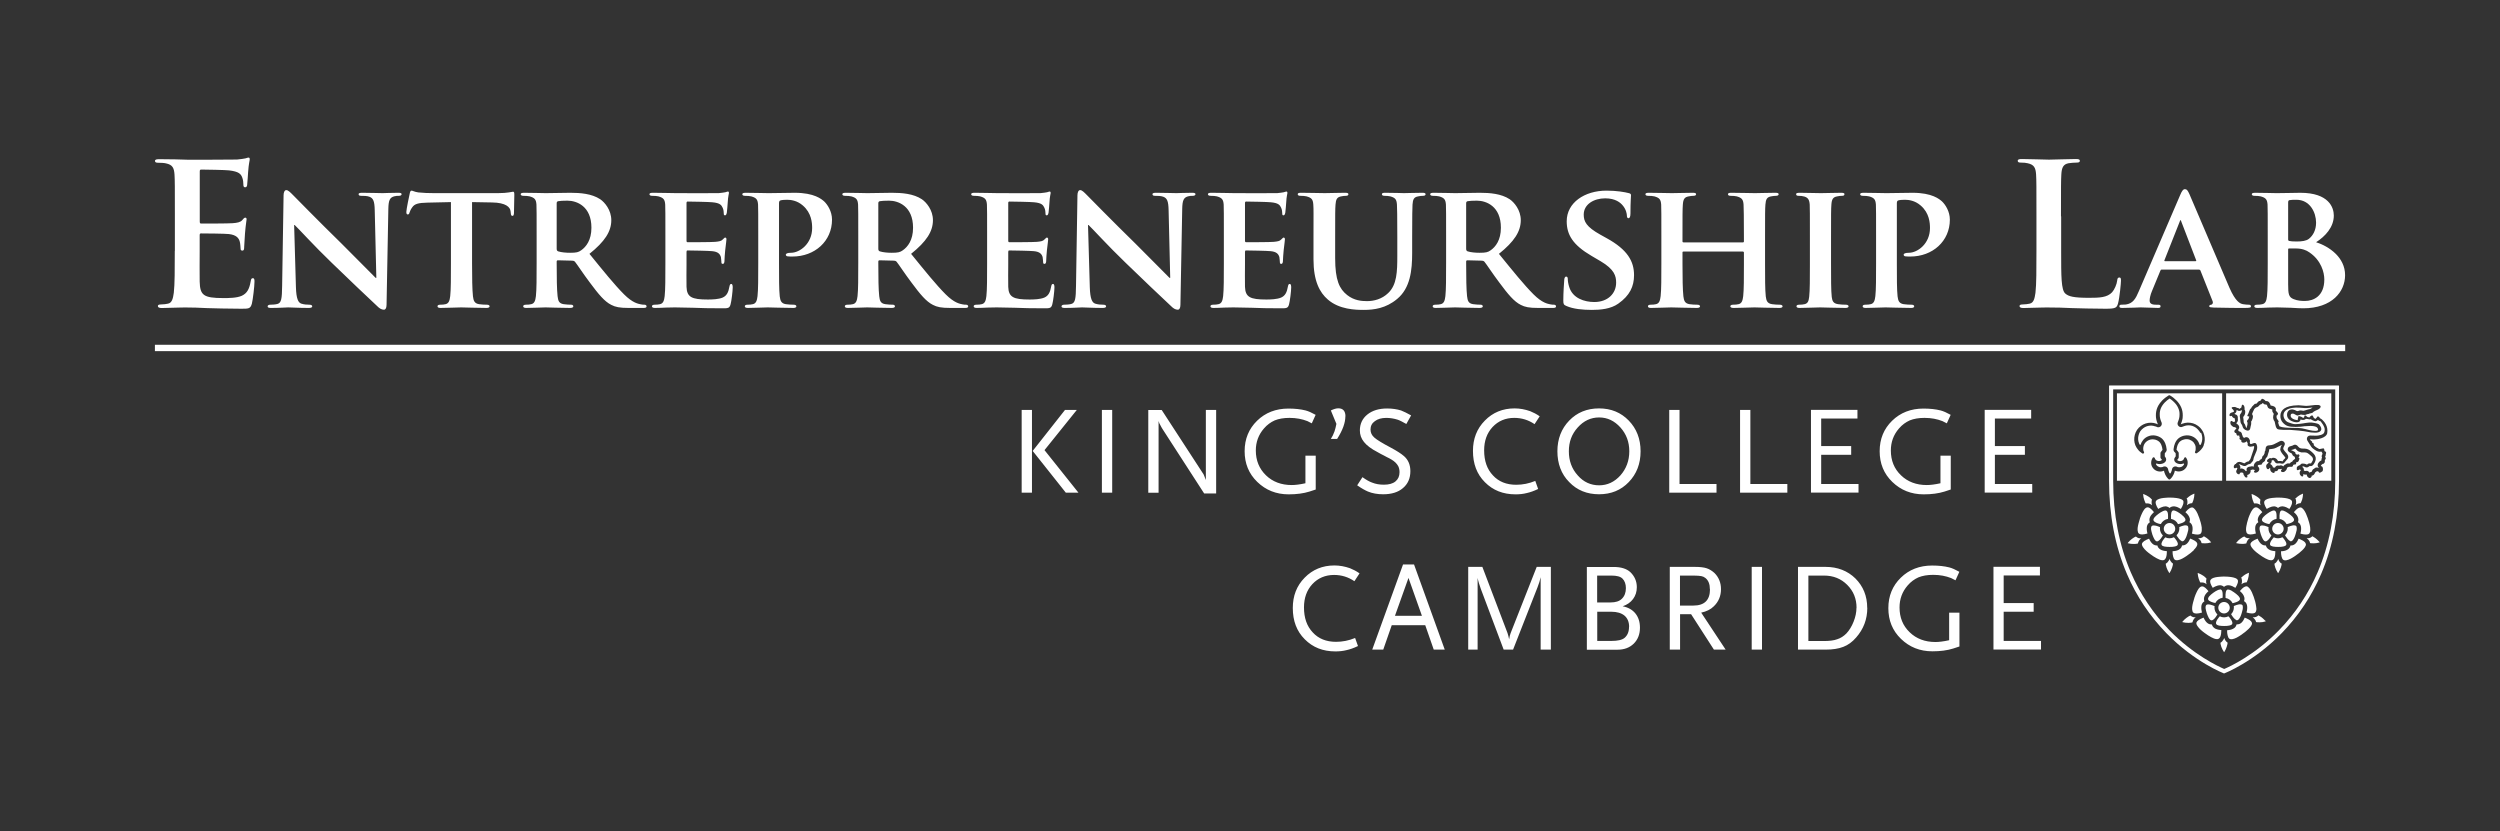 <?xml version="1.0" encoding="UTF-8"?>
<svg id="svg1" xmlns="http://www.w3.org/2000/svg" xmlns:svg="http://www.w3.org/2000/svg" version="1.1" viewBox="0 0 279.2 92.82">
  <rect x="0" y="0" width="279.2" height="92.82" fill="#333333" stroke="none"/>
  <!-- Generator: Adobe Illustrator 29.6.1, SVG Export Plug-In . SVG Version: 2.1.1 Build 9)  -->
  <defs>
    <style>
      .st0 {
        stroke: #fff;
        stroke-miterlimit: 11.34;
        stroke-width: .71px;
      }

      .st0, .st1 {
        fill: #fff;
      }
    </style>
  </defs>
  <path id="path1" class="st1" d="M120.44,55.02l-3.79-4.75,3.61-4.49h-1.32l-3.61,4.58,3.7,4.66h1.41ZM115.25,55.02v-9.24h-1.15v9.24h1.15ZM124.21,55.02v-9.24h-1.15v9.24h1.15ZM135.82,55.1v-9.32h-1.15v7.83l-.22-.56c-.03-.08-.07-.15-.13-.22l-4.58-7.04h-1.5v9.24h1.15v-8.01c.03.14.11.34.25.56.03.08.1.18.18.32l4.66,7.21h1.33ZM146.94,54.67v-3.78h-1.15v3.08c-.63.14-1.13.2-1.53.2-1.16,0-2.13-.36-2.88-1.09s-1.13-1.65-1.13-2.77c0-.92.29-1.75.91-2.46.35-.41.76-.7,1.2-.9.45-.18.99-.28,1.65-.28.76,0,1.41.13,2,.36.25.14.41.22.49.25l.43-.95c-.43-.24-.81-.41-1.12-.49-.55-.14-1.19-.21-1.92-.21-1.41,0-2.58.46-3.5,1.36-.92.9-1.39,2.03-1.39,3.4s.46,2.51,1.41,3.43c.95.92,2.11,1.39,3.51,1.39.88,0,1.65-.1,2.32-.31.2-.06.42-.13.67-.22h0ZM150.26,46.5c0-.59-.27-.9-.8-.9-.22,0-.5.08-.83.24l.62,1.5c-.06.31-.13.59-.21.83-.11.32-.25.6-.41.85h.7c.62-.97.92-1.81.92-2.52h0ZM157.59,46.39c-.45-.25-.81-.43-1.12-.55-.46-.14-.98-.22-1.55-.22-.92,0-1.65.22-2.21.67-.56.45-.84,1.05-.84,1.78,0,.48.15.91.46,1.29.31.39.81.77,1.51,1.13.25.14.49.28.73.39.22.13.42.22.56.29.14.08.22.13.25.14.36.21.62.46.78.76.08.17.14.38.14.66,0,.45-.15.78-.46,1.04-.31.25-.74.36-1.29.36-.48,0-.91-.07-1.33-.24-.28-.1-.63-.29-1.06-.6l-.59.91c.5.35.91.57,1.19.69.5.21,1.08.31,1.71.31.92,0,1.67-.22,2.21-.69.55-.46.83-1.09.83-1.89,0-.71-.24-1.27-.71-1.68-.32-.28-.81-.59-1.46-.94-.95-.5-1.57-.88-1.85-1.13-.29-.25-.43-.55-.43-.9,0-.39.15-.7.49-.94.32-.24.74-.36,1.27-.36.43,0,.85.07,1.27.2.24.08.56.25.97.48l.53-.95ZM171.95,46.49c-.36-.25-.71-.43-1.06-.57-.57-.2-1.15-.31-1.74-.31-1.33,0-2.44.46-3.32,1.36-.9.91-1.33,2.04-1.33,3.39,0,1.43.43,2.59,1.33,3.49.9.91,2.03,1.36,3.43,1.36.42,0,.85-.04,1.27-.15.36-.08.77-.22,1.25-.45l-.32-.9c-.7.29-1.41.43-2.13.43-1.09,0-1.96-.35-2.6-1.05-.66-.7-.98-1.62-.98-2.8,0-1.05.31-1.92.94-2.6.63-.67,1.44-1.02,2.42-1.02.84,0,1.6.24,2.27.7l.57-.87ZM183.22,50.4c0-1.39-.45-2.53-1.32-3.43-.87-.9-1.97-1.36-3.32-1.36s-2.46.46-3.33,1.36c-.88.91-1.32,2.06-1.32,3.43s.43,2.55,1.32,3.44c.87.91,1.99,1.36,3.33,1.36s2.45-.45,3.32-1.36c.87-.9,1.32-2.04,1.32-3.44ZM181.96,50.4c0,1.05-.34,1.95-.99,2.69-.67.74-1.46,1.11-2.38,1.11s-1.74-.36-2.39-1.11c-.67-.74-.99-1.64-.99-2.69s.32-1.92.99-2.66c.66-.74,1.46-1.12,2.39-1.12s1.71.38,2.38,1.12c.66.74.99,1.62.99,2.66ZM191.7,55.02v-.97h-4.13v-8.27h-1.15v9.24h5.28ZM199.61,55.02v-.97h-4.13v-8.27h-1.15v9.24h5.28ZM207.56,55.02v-.97h-4.17v-3.26h3.35v-.97h-3.35v-3.08h4.05v-.97h-5.19v9.24h5.32ZM217.86,54.67v-3.78h-1.15v3.08c-.63.14-1.13.2-1.53.2-1.16,0-2.13-.36-2.88-1.09-.76-.73-1.13-1.65-1.13-2.77,0-.92.29-1.75.91-2.46.35-.41.76-.7,1.2-.9.45-.18.99-.28,1.65-.28.76,0,1.41.13,2,.36.25.14.41.22.49.25l.43-.95c-.43-.24-.81-.41-1.12-.49-.55-.14-1.19-.21-1.92-.21-1.41,0-2.58.46-3.5,1.36-.92.9-1.39,2.03-1.39,3.4s.46,2.51,1.41,3.43c.95.92,2.11,1.39,3.51,1.39.88,0,1.65-.1,2.32-.31.2-.06.42-.13.67-.22h0ZM226.96,55.02v-.97h-4.17v-3.26h3.35v-.97h-3.35v-3.08h4.05v-.97h-5.19v9.24h5.32Z"/>
  <path id="path2" class="st1" d="M151.83,64.03c-.36-.25-.71-.43-1.06-.57-.57-.2-1.15-.31-1.74-.31-1.33,0-2.44.46-3.32,1.36-.9.91-1.33,2.04-1.33,3.39,0,1.43.43,2.59,1.33,3.49.9.91,2.03,1.36,3.43,1.36.42,0,.85-.04,1.27-.15.36-.08.77-.22,1.25-.45l-.32-.9c-.7.29-1.41.43-2.13.43-1.09,0-1.96-.35-2.6-1.05-.66-.7-.98-1.62-.98-2.8,0-1.05.31-1.92.94-2.6.63-.67,1.44-1.02,2.42-1.02.84,0,1.6.24,2.27.7l.57-.87ZM161.35,72.55l-3.43-9.51h-1.23l-3.44,9.51h1.23l.95-2.73h3.74l.95,2.73h1.23ZM158.8,68.77h-3.01l1.51-4.23,1.5,4.23ZM173.2,72.55v-9.24h-1.58l-2.91,7.39c-.07.17-.13.41-.17.7-.06-.28-.11-.5-.18-.7l-2.81-7.39h-1.58v9.24h1.05v-8.01c.07.38.2.78.36,1.23l2.55,6.78h1.05l2.73-6.96c.17-.42.28-.8.35-1.13v8.09h1.15ZM183.15,70.09c0-.63-.17-1.15-.5-1.57-.34-.42-.81-.69-1.43-.81.49-.17.88-.43,1.16-.81.28-.38.42-.81.42-1.32,0-.67-.25-1.23-.73-1.69-.42-.38-1.04-.57-1.85-.57h-3v9.24h3.42c.74,0,1.34-.22,1.81-.67.46-.45.7-1.05.7-1.79h0ZM181.93,70c0,.55-.17.95-.49,1.23-.28.24-.78.35-1.48.35h-1.58v-3.26h1.58c.63,0,1.12.15,1.46.43.34.29.52.71.52,1.25ZM181.58,65.68c0,.5-.15.9-.45,1.19-.28.28-.7.41-1.26.41h-1.5v-3h1.58c.62,0,1.02.11,1.25.34.25.25.38.62.38,1.06ZM192.72,72.55l-2.73-4.13c.59-.13,1.06-.36,1.4-.7.53-.5.81-1.15.81-1.92,0-.73-.25-1.33-.73-1.81-.28-.25-.57-.43-.88-.53-.31-.1-.74-.15-1.3-.15h-2.81v9.24h1.15v-3.96h1.23l2.55,3.96h1.32ZM190.97,65.82c0,1.2-.62,1.81-1.85,1.81h-1.5v-3.35h1.5c.42,0,.71.03.88.06.17.03.32.1.46.21.34.27.5.69.5,1.27ZM196.78,72.55v-9.24h-1.15v9.24h1.15ZM208.53,67.89c0-1.33-.45-2.42-1.32-3.29-.87-.85-1.99-1.29-3.33-1.29h-3.08v9.24h3.07c.8,0,1.46-.1,1.99-.31.53-.2,1.01-.55,1.43-1.04.83-.94,1.25-2.04,1.25-3.32ZM207.33,67.88c0,.5-.11,1.02-.32,1.55s-.48.97-.81,1.32c-.31.31-.64.52-1.02.64-.38.14-.87.2-1.47.2h-1.75v-7.31h1.75c1.04,0,1.9.35,2.59,1.04.69.69,1.04,1.54,1.04,2.56h0ZM218.83,72.2v-3.78h-1.15v3.08c-.63.14-1.13.2-1.53.2-1.16,0-2.13-.36-2.88-1.09-.76-.73-1.13-1.65-1.13-2.77,0-.92.29-1.75.91-2.46.35-.41.76-.7,1.2-.9.45-.18.99-.28,1.65-.28.76,0,1.41.13,2,.36.25.14.41.22.49.25l.43-.95c-.43-.24-.81-.41-1.12-.49-.55-.14-1.19-.21-1.92-.21-1.41,0-2.58.46-3.5,1.36s-1.39,2.03-1.39,3.4.46,2.51,1.41,3.43,2.11,1.39,3.51,1.39c.88,0,1.65-.1,2.32-.31.2-.06.42-.13.67-.22h0ZM227.94,72.55v-.97h-4.17v-3.26h3.35v-.97h-3.35v-3.08h4.05v-.97h-5.19v9.24h5.32Z"/>
  <path id="path3-2-5-8" class="st0" d="M17.3,38.86h244.61"/>
  <path id="path3" class="st1" d="M19.52,28.01c0,2.02,0,3.76-.11,4.69-.09.64-.2,1.12-.64,1.21-.2.04-.46.09-.79.09-.26,0-.35.07-.35.18,0,.15.15.22.44.22.44,0,1.01-.04,1.52-.04.53-.02,1.01-.02,1.25-.02.66,0,1.34.02,2.29.07.95.02,2.16.07,3.81.07.84,0,1.03,0,1.19-.57.11-.44.29-1.94.29-2.44,0-.22,0-.4-.18-.4-.15,0-.2.09-.24.33-.15.9-.42,1.36-.99,1.63-.57.26-1.5.26-2.07.26-2.24,0-2.6-.33-2.64-1.85-.02-.64,0-2.66,0-3.41v-1.74c0-.13.02-.22.13-.22.53,0,2.71.02,3.12.07.81.09,1.12.42,1.23.86.07.29.07.57.09.79,0,.11.04.2.2.2.2,0,.2-.24.2-.42,0-.15.07-1.03.09-1.47.09-1.12.18-1.47.18-1.61s-.07-.18-.15-.18c-.11,0-.2.11-.35.29-.2.22-.53.29-1.06.33-.51.04-3.04.04-3.52.04-.13,0-.15-.09-.15-.24v-5.57c0-.15.04-.22.15-.22.44,0,2.75.04,3.12.09,1.1.13,1.32.4,1.47.79.11.26.13.64.13.79,0,.2.04.31.2.31s.2-.13.22-.24c.04-.26.09-1.23.11-1.45.07-1.01.18-1.28.18-1.43,0-.11-.02-.2-.13-.2s-.24.07-.35.09c-.18.04-.53.09-.95.13-.42.02-4.8.02-5.5.02-.31,0-.81-.02-1.39-.04-.55,0-1.19-.02-1.78-.02-.33,0-.48.04-.48.2s.13.2.37.2c.31,0,.68.02.86.07.73.15.9.51.95,1.25.04.7.04,1.32.04,4.66v3.87Z"/>
  <path id="path4" class="st1" d="M32.85,25.13h.06c.34.3,2.2,2.36,4.12,4.2,1.84,1.78,4.04,3.88,5.14,4.9.18.18.42.36.72.36.14,0,.28-.16.28-.54l.2-10.72c.02-.96.16-1.26.64-1.4.22-.06.36-.06.54-.06.2,0,.3-.08.3-.18,0-.14-.16-.16-.4-.16-.86,0-1.52.04-1.72.04-.38,0-1.32-.04-2.24-.04-.26,0-.44.02-.44.16,0,.1.06.18.28.18.24,0,.66,0,.92.1.42.16.58.46.6,1.5l.18,7.56h-.08c-.26-.24-2.6-2.64-3.8-3.82-2.56-2.5-5.2-5.2-5.42-5.42-.3-.3-.54-.56-.76-.56-.18,0-.3.24-.3.58l-.16,10.08c-.02,1.48-.08,1.94-.54,2.06-.24.06-.56.08-.8.08-.16,0-.28.08-.28.18,0,.16.16.18.4.18.9,0,1.74-.06,1.9-.06.32,0,1.14.06,2.28.06.24,0,.4-.04.4-.18,0-.1-.1-.18-.3-.18-.28,0-.62-.02-.92-.12-.34-.12-.56-.52-.6-1.84l-.2-6.94ZM50.36,29.45c0,1.56,0,2.9-.08,3.62-.06.5-.16.82-.52.9-.14.04-.36.06-.62.06-.22,0-.28.1-.28.18,0,.12.12.18.34.18.7,0,1.9-.06,2.3-.06.5,0,1.68.06,2.84.06.2,0,.34-.06.34-.18,0-.08-.08-.18-.28-.18-.26,0-.66-.02-.9-.06-.52-.08-.62-.4-.68-.88-.08-.74-.1-2.08-.1-3.64v-6.88l2.22.04c1.58.02,2.04.54,2.08.98l.02.18c.02.26.06.34.2.34.1,0,.14-.1.16-.28,0-.44.04-1.7.04-2.06,0-.26-.02-.36-.14-.36-.06,0-.2.04-.48.08-.26.04-.64.08-1.2.08h-7.14c-.58,0-1.24-.02-1.76-.08-.44-.06-.62-.2-.76-.2-.1,0-.16.1-.2.32-.04.14-.38,1.78-.38,2.06,0,.18.04.28.16.28s.16-.08.2-.22c.04-.12.12-.34.3-.58.26-.38.68-.5,1.7-.52l2.62-.06v6.88ZM59.93,29.45c0,1.56,0,2.9-.08,3.62-.06.5-.16.82-.52.9-.16.04-.36.06-.62.06-.22,0-.28.1-.28.18,0,.12.12.18.34.18.7,0,1.82-.06,2.16-.06.26,0,1.72.06,2.74.06.22,0,.36-.06.36-.18,0-.08-.08-.18-.22-.18-.22,0-.6-.02-.86-.06-.54-.08-.62-.4-.68-.9-.08-.72-.1-2.04-.1-3.62v-.24c0-.1.06-.14.14-.14l1.58.04c.12,0,.22.02.32.12.22.26.96,1.4,1.66,2.32.98,1.32,1.64,2.12,2.4,2.5.46.24.94.34,1.92.34h1.68c.22,0,.34-.04.34-.18,0-.08-.08-.18-.22-.18s-.24,0-.42-.04c-.28-.06-.9-.14-1.88-1.12-1.06-1.06-2.3-2.6-3.86-4.52,1.72-1.38,2.44-2.5,2.44-3.76,0-1.14-.74-2-1.24-2.34-.94-.62-2.22-.72-3.34-.72-.54,0-2.14.04-2.74.04-.36,0-1.48-.04-2.4-.04-.26,0-.4.04-.4.16s.12.18.3.18c.26,0,.56.02.7.06.56.16.72.34.76.92.02.54.02,1.02.02,3.6v3ZM62.17,22.71c0-.14.04-.2.16-.24.18-.04.6-.06,1.04-.06,1.04,0,2.68.62,2.68,3.02,0,1.4-.6,2.14-1.14,2.52-.3.22-.54.28-1.24.28-.44,0-.96-.04-1.34-.16-.12-.06-.16-.12-.16-.3v-5.06ZM74.31,29.45c0,1.56,0,2.9-.08,3.62-.06.5-.16.82-.52.9-.16.04-.36.06-.62.06-.22,0-.28.1-.28.18,0,.12.12.18.34.18.36,0,.8-.02,1.22-.04.42,0,.8-.02,1-.02.52,0,1.18.02,2.04.04.86.04,1.92.06,3.24.06.66,0,.82,0,.94-.44.1-.34.24-1.5.24-1.88,0-.18-.02-.4-.16-.4-.12,0-.16.08-.2.26-.12.7-.32,1.06-.76,1.26-.46.2-1.2.22-1.66.22-1.8,0-2.34-.26-2.38-1.42-.02-.5,0-1.94,0-2.52v-1.36c0-.1.02-.18.1-.18.44,0,2.44.04,2.76.08.66.06.88.32.98.66.04.22.04.44.06.62,0,.08.04.14.16.14.16,0,.18-.24.18-.38,0-.12.04-.8.08-1.14.1-.86.14-1.14.14-1.24s-.06-.18-.14-.18-.14.1-.28.22c-.16.18-.42.22-.84.26-.4.04-2.68.04-3.08.04-.1,0-.12-.08-.12-.18v-4.2c0-.1.04-.16.12-.16.36,0,2.46.04,2.76.08.88.08,1.02.32,1.16.62.1.2.12.5.12.62,0,.14.02.22.14.22.14,0,.18-.2.2-.28.04-.2.08-.94.1-1.12.04-.78.14-.98.14-1.1,0-.08-.02-.16-.12-.16-.08,0-.18.06-.28.08-.14.02-.42.08-.74.1-.34.02-4.24,0-4.8,0-.5,0-1.62-.04-2.54-.04-.26,0-.4.04-.4.16s.12.18.3.18c.26,0,.56.02.7.06.56.16.72.34.76.92.02.54.02,1.02.02,3.6v3ZM84.68,29.45c0,1.56,0,2.9-.08,3.62-.06.5-.16.82-.52.9-.16.04-.36.06-.62.06-.22,0-.28.1-.28.18,0,.12.12.18.34.18.7,0,1.82-.06,2.22-.06.46,0,1.7.06,2.88.06.18,0,.32-.06.32-.18,0-.08-.08-.18-.28-.18-.26,0-.64-.02-.9-.06-.52-.08-.62-.4-.68-.88-.08-.74-.08-2.08-.08-3.64v-6.74c0-.18.04-.28.14-.32.16-.06.5-.08.76-.08.4,0,1.12.08,1.76.64.98.84,1.04,1.96,1.04,2.52,0,1.74-1.38,2.76-2.36,2.76-.38,0-.58.08-.58.22,0,.12.12.18.22.18.08.02.44.02.52.02,2.5,0,4.42-1.72,4.42-4.12,0-.92-.5-1.68-.88-2.04-.28-.24-1.08-.96-3.28-.96-.8,0-2.2.04-2.92.04-.5,0-1.62-.04-2.54-.04-.26,0-.4.04-.4.16s.12.18.3.18c.26,0,.56.02.7.06.56.16.72.34.76.92.02.54.02,1.02.02,3.6v3ZM95.85,29.45c0,1.56,0,2.9-.08,3.62-.06.5-.16.82-.52.9-.16.04-.36.06-.62.06-.22,0-.28.1-.28.18,0,.12.12.18.34.18.7,0,1.82-.06,2.16-.06.26,0,1.72.06,2.74.06.22,0,.36-.06.36-.18,0-.08-.08-.18-.22-.18-.22,0-.6-.02-.86-.06-.54-.08-.62-.4-.68-.9-.08-.72-.1-2.04-.1-3.62v-.24c0-.1.06-.14.14-.14l1.58.04c.12,0,.22.02.32.12.22.26.96,1.4,1.66,2.32.98,1.32,1.64,2.12,2.4,2.5.46.24.94.34,1.92.34h1.68c.22,0,.34-.04.34-.18,0-.08-.08-.18-.22-.18s-.24,0-.42-.04c-.28-.06-.9-.14-1.88-1.12-1.06-1.06-2.3-2.6-3.86-4.52,1.72-1.38,2.44-2.5,2.44-3.76,0-1.14-.74-2-1.24-2.34-.94-.62-2.22-.72-3.34-.72-.54,0-2.14.04-2.74.04-.36,0-1.48-.04-2.4-.04-.26,0-.4.04-.4.16s.12.18.3.18c.26,0,.56.02.7.06.56.16.72.34.76.92.02.54.02,1.02.02,3.6v3ZM98.09,22.71c0-.14.04-.2.16-.24.18-.04.6-.06,1.04-.06,1.04,0,2.68.62,2.68,3.02,0,1.4-.6,2.14-1.14,2.52-.3.22-.54.28-1.24.28-.44,0-.96-.04-1.34-.16-.12-.06-.16-.12-.16-.3v-5.06ZM110.24,29.45c0,1.56,0,2.9-.08,3.62-.06.5-.16.82-.52.9-.16.04-.36.06-.62.06-.22,0-.28.1-.28.18,0,.12.12.18.34.18.36,0,.8-.02,1.22-.04.42,0,.8-.02,1-.02.52,0,1.18.02,2.04.04.86.04,1.92.06,3.24.06.66,0,.82,0,.94-.44.1-.34.24-1.5.24-1.88,0-.18-.02-.4-.16-.4-.12,0-.16.08-.2.26-.12.7-.32,1.06-.76,1.26-.46.2-1.2.22-1.66.22-1.8,0-2.34-.26-2.38-1.42-.02-.5,0-1.94,0-2.52v-1.36c0-.1.02-.18.1-.18.44,0,2.44.04,2.76.08.66.06.88.32.98.66.04.22.04.44.06.62,0,.08.04.14.16.14.16,0,.18-.24.18-.38,0-.12.04-.8.08-1.14.1-.86.14-1.14.14-1.24s-.06-.18-.14-.18-.14.1-.28.22c-.16.18-.42.22-.84.26-.4.04-2.68.04-3.08.04-.1,0-.12-.08-.12-.18v-4.2c0-.1.04-.16.12-.16.36,0,2.46.04,2.76.08.88.08,1.02.32,1.16.62.1.2.12.5.12.62,0,.14.02.22.14.22.14,0,.18-.2.2-.28.04-.2.08-.94.1-1.12.04-.78.14-.98.14-1.1,0-.08-.02-.16-.12-.16-.08,0-.18.06-.28.08-.14.02-.42.08-.74.1-.34.02-4.24,0-4.8,0-.5,0-1.62-.04-2.54-.04-.26,0-.4.04-.4.16s.12.18.3.18c.26,0,.56.02.7.06.56.16.72.34.76.92.02.54.02,1.02.02,3.6v3ZM121.51,25.13h.06c.34.3,2.2,2.36,4.12,4.2,1.84,1.78,4.04,3.88,5.14,4.9.18.18.42.36.72.36.14,0,.28-.16.28-.54l.2-10.72c.02-.96.16-1.26.64-1.4.22-.06.36-.06.54-.06.2,0,.3-.08.3-.18,0-.14-.16-.16-.4-.16-.86,0-1.52.04-1.72.04-.38,0-1.32-.04-2.24-.04-.26,0-.44.02-.44.16,0,.1.06.18.28.18.24,0,.66,0,.92.1.42.16.58.46.6,1.5l.18,7.56h-.08c-.26-.24-2.6-2.64-3.8-3.82-2.56-2.5-5.2-5.2-5.42-5.42-.3-.3-.54-.56-.76-.56-.18,0-.3.24-.3.58l-.16,10.08c-.02,1.48-.08,1.94-.54,2.06-.24.06-.56.08-.8.08-.16,0-.28.08-.28.18,0,.16.16.18.4.18.9,0,1.74-.06,1.9-.06.32,0,1.14.06,2.28.06.24,0,.4-.04.4-.18,0-.1-.1-.18-.3-.18-.28,0-.62-.02-.92-.12-.34-.12-.56-.52-.6-1.84l-.2-6.94ZM136.68,29.45c0,1.56,0,2.9-.08,3.62-.06.5-.16.82-.52.9-.16.04-.36.06-.62.06-.22,0-.28.1-.28.18,0,.12.12.18.34.18.36,0,.8-.02,1.22-.04.42,0,.8-.02,1-.02.52,0,1.18.02,2.04.04.86.04,1.92.06,3.24.06.66,0,.82,0,.94-.44.1-.34.24-1.5.24-1.88,0-.18-.02-.4-.16-.4-.12,0-.16.08-.2.26-.12.7-.32,1.06-.76,1.26-.46.2-1.2.22-1.66.22-1.8,0-2.34-.26-2.38-1.42-.02-.5,0-1.94,0-2.52v-1.36c0-.1.02-.18.1-.18.44,0,2.44.04,2.76.08.66.06.88.32.98.66.04.22.04.44.06.62,0,.08.04.14.16.14.16,0,.18-.24.18-.38,0-.12.04-.8.08-1.14.1-.86.14-1.14.14-1.24s-.06-.18-.14-.18-.14.1-.28.22c-.16.18-.42.22-.84.26-.4.04-2.68.04-3.08.04-.1,0-.12-.08-.12-.18v-4.2c0-.1.04-.16.12-.16.36,0,2.46.04,2.76.08.88.08,1.02.32,1.16.62.1.2.12.5.12.62,0,.14.02.22.14.22.14,0,.18-.2.2-.28.04-.2.08-.94.1-1.12.04-.78.14-.98.14-1.1,0-.08-.02-.16-.12-.16-.08,0-.18.06-.28.08-.14.02-.42.08-.74.1-.34.02-4.24,0-4.8,0-.5,0-1.62-.04-2.54-.04-.26,0-.4.04-.4.16s.12.18.3.18c.26,0,.56.02.7.06.56.16.72.34.76.92.02.54.02,1.02.02,3.6v3ZM146.69,28.95c0,2.46.7,3.72,1.6,4.5,1.28,1.12,3.1,1.16,4.02,1.16,1.14,0,2.48-.18,3.72-1.22,1.48-1.22,1.68-3.22,1.68-5.12v-1.82c0-2.58.02-3.06.04-3.6.04-.6.16-.84.64-.92.22-.04.32-.06.52-.06s.3-.06.3-.18-.12-.16-.36-.16c-.68,0-1.86.04-2.06.04-.02,0-1.2-.04-2.1-.04-.24,0-.36.04-.36.16s.1.18.3.18.5.02.64.06c.56.16.7.34.74.92.02.54.04,1.02.04,3.6v2.14c0,1.74-.04,3.22-1.02,4.14-.7.68-1.6.9-2.36.9-.6,0-1.44-.06-2.22-.68-.86-.68-1.34-1.64-1.34-4.12v-2.38c0-2.58,0-3.06.04-3.6.04-.6.18-.84.64-.92.22-.04.32-.06.52-.06.18,0,.28-.06.28-.18s-.12-.16-.38-.16c-.64,0-1.82.04-2.26.04-.52,0-1.7-.04-2.64-.04-.26,0-.38.04-.38.16s.1.18.3.18c.24,0,.54.02.68.06.56.16.72.32.76.92.04.54.02,1.02.02,3.6v2.5ZM161.5,29.45c0,1.56,0,2.9-.08,3.62-.06.5-.16.82-.52.9-.16.04-.36.06-.62.06-.22,0-.28.1-.28.18,0,.12.12.18.34.18.7,0,1.82-.06,2.16-.06.26,0,1.72.06,2.74.06.22,0,.36-.06.36-.18,0-.08-.08-.18-.22-.18-.22,0-.6-.02-.86-.06-.54-.08-.62-.4-.68-.9-.08-.72-.1-2.04-.1-3.62v-.24c0-.1.06-.14.14-.14l1.58.04c.12,0,.22.02.32.12.22.26.96,1.4,1.66,2.32.98,1.32,1.64,2.12,2.4,2.5.46.24.94.34,1.92.34h1.68c.22,0,.34-.04.34-.18,0-.08-.08-.18-.22-.18s-.24,0-.42-.04c-.28-.06-.9-.14-1.88-1.12-1.06-1.06-2.3-2.6-3.86-4.52,1.72-1.38,2.44-2.5,2.44-3.76,0-1.14-.74-2-1.24-2.34-.94-.62-2.22-.72-3.34-.72-.54,0-2.14.04-2.74.04-.36,0-1.48-.04-2.4-.04-.26,0-.4.04-.4.16s.12.18.3.18c.26,0,.56.02.7.06.56.16.72.34.76.92.02.54.02,1.02.02,3.6v3ZM163.74,22.71c0-.14.04-.2.16-.24.18-.04.6-.06,1.04-.06,1.04,0,2.68.62,2.68,3.02,0,1.4-.6,2.14-1.14,2.52-.3.22-.54.28-1.24.28-.44,0-.96-.04-1.34-.16-.12-.06-.16-.12-.16-.3v-5.06ZM177.79,34.61c.94,0,2.1-.1,2.94-.7,1.28-.9,1.76-1.92,1.76-3.18,0-1.54-.72-2.84-3.04-4.12l-.72-.4c-1.58-.88-1.86-1.48-1.86-2.24,0-1.16,1.14-1.82,2.4-1.82,1.14,0,1.7.48,1.96.8.38.44.46.96.46,1.12,0,.2.06.3.18.3.14,0,.22-.18.22-.54,0-1.34.06-1.82.06-2.04,0-.12-.08-.18-.24-.22-.46-.12-1.36-.28-2.5-.28-2.44,0-4.44,1.34-4.44,3.42,0,1.5.68,2.64,2.76,3.86l1.02.6c1.56.92,1.74,1.66,1.74,2.4,0,1.2-.92,2.16-2.44,2.16-1.1,0-2.42-.42-2.8-1.68-.1-.3-.16-.66-.16-.88,0-.12-.02-.28-.18-.28-.14,0-.22.18-.22.44-.02.28-.1,1.34-.1,2.26,0,.38.06.46.34.58.76.34,1.84.44,2.86.44h0ZM188.02,27.07c-.06,0-.12-.02-.12-.12v-.36c0-2.58,0-3.2.04-3.74.04-.6.18-.84.66-.92.2-.04.36-.06.5-.06.22,0,.32-.06.32-.18s-.12-.16-.36-.16c-.7,0-1.92.04-2.34.04-.48,0-1.64-.04-2.58-.04-.24,0-.38.04-.38.16s.12.18.3.18c.26,0,.56.02.7.06.56.16.72.34.76.92.02.54.02,1.02.02,3.6v3c0,1.56,0,2.9-.08,3.62-.06.5-.16.82-.52.9-.16.04-.36.06-.62.06-.22,0-.28.1-.28.18,0,.12.12.18.34.18.7,0,1.86-.06,2.26-.06.5,0,1.72.06,2.86.06.22,0,.36-.06.36-.18,0-.08-.08-.18-.28-.18-.26,0-.66-.02-.9-.06-.52-.08-.62-.4-.68-.88-.08-.74-.1-2.04-.1-3.6v-1.3c0-.08.06-.1.12-.1h6.64s.1.04.1.1v1.3c0,1.56,0,2.86-.08,3.58-.06.5-.16.82-.52.9-.16.04-.36.06-.64.06-.2,0-.28.1-.28.18,0,.12.14.18.38.18.68,0,1.92-.06,2.32-.06.48,0,1.64.06,2.78.06.22,0,.36-.06.36-.18,0-.08-.1-.18-.28-.18-.28,0-.66-.02-.9-.06-.54-.08-.64-.4-.7-.88-.08-.74-.08-2.08-.08-3.64v-3c0-2.58,0-3.06.04-3.6.04-.6.18-.84.64-.92.22-.04.38-.06.52-.06.2,0,.32-.06.32-.18s-.12-.16-.38-.16c-.68,0-1.84.04-2.26.04-.46,0-1.7-.04-2.64-.04-.26,0-.38.04-.38.16s.1.18.3.18c.24,0,.54.02.68.06.56.16.72.34.76.92.02.54.04,1.16.04,3.74v.36c0,.1-.06.12-.1.12h-6.64ZM202.13,29.45c0,1.64,0,3-.08,3.7-.06.5-.16.74-.52.82-.16.04-.36.06-.62.06-.22,0-.28.1-.28.18,0,.12.12.18.34.18.7,0,1.9-.06,2.3-.06.48,0,1.68.06,2.84.06.2,0,.34-.06.34-.18,0-.08-.08-.18-.28-.18-.26,0-.66-.02-.9-.06-.52-.08-.64-.34-.7-.8-.08-.72-.08-2.08-.08-3.72v-3c0-2.58,0-3.06.04-3.6.04-.6.18-.84.66-.92.2-.04.34-.06.52-.06s.28-.04.28-.2c0-.1-.14-.14-.36-.14-.68,0-1.82.04-2.26.04-.5,0-1.7-.04-2.36-.04-.28,0-.42.04-.42.14,0,.16.1.2.28.2.22,0,.44.02.64.08.38.12.56.32.6.9.02.54.02,1.02.02,3.6v3ZM209.52,29.45c0,1.56,0,2.9-.08,3.62-.06.5-.16.82-.52.9-.16.04-.36.06-.62.06-.22,0-.28.1-.28.18,0,.12.12.18.34.18.7,0,1.82-.06,2.22-.06.46,0,1.7.06,2.88.06.18,0,.32-.06.32-.18,0-.08-.08-.18-.28-.18-.26,0-.64-.02-.9-.06-.52-.08-.62-.4-.68-.88-.08-.74-.08-2.08-.08-3.64v-6.74c0-.18.04-.28.14-.32.16-.06.5-.08.76-.08.4,0,1.12.08,1.76.64.98.84,1.04,1.96,1.04,2.52,0,1.74-1.38,2.76-2.36,2.76-.38,0-.58.08-.58.22,0,.12.12.18.22.18.08.02.44.02.52.02,2.5,0,4.42-1.72,4.42-4.12,0-.92-.5-1.68-.88-2.04-.28-.24-1.08-.96-3.28-.96-.8,0-2.2.04-2.92.04-.5,0-1.62-.04-2.54-.04-.26,0-.4.04-.4.16s.12.18.3.18c.26,0,.56.02.7.06.56.16.72.34.76.92.02.54.02,1.02.02,3.6v3Z"/>
  <path id="path5" class="st1" d="M230.17,24.14c0-3.34,0-3.96.04-4.66.04-.77.22-1.14.81-1.25.26-.04.62-.07.86-.07.26,0,.4-.04.4-.2s-.15-.2-.46-.2c-.86,0-2.46.07-2.99.07-.59,0-1.98-.07-3.01-.07-.33,0-.48.04-.48.2s.13.2.37.2c.29,0,.55.02.73.07.73.15.9.51.95,1.25.04.7.04,1.32.04,4.66v3.87c0,2.02,0,3.76-.11,4.69-.09.64-.2,1.12-.64,1.21-.2.04-.46.09-.79.09-.26,0-.35.07-.35.18,0,.15.15.22.44.22.44,0,1.01-.04,1.52-.04.53-.02,1.01-.02,1.25-.02.9,0,1.69.02,2.68.07.99.02,2.13.07,3.72.07,1.14,0,1.25-.11,1.39-.59.18-.64.33-2.29.33-2.53,0-.26-.02-.37-.18-.37-.18,0-.22.13-.24.33-.04.42-.31,1.03-.57,1.32-.55.59-1.41.62-2.57.62-1.72,0-2.29-.15-2.66-.48-.46-.4-.46-1.91-.46-4.73v-3.87Z"/>
  <path id="path6" class="st1" d="M245.57,30.11c.08,0,.14.02.18.12l1.36,3.42c.08.2-.04.36-.16.38-.18.02-.22.08-.22.18,0,.12.2.12.52.14,1.48.04,2.76.04,3.38.04.66,0,.76-.04.76-.18,0-.12-.08-.18-.24-.18-.2,0-.4-.02-.66-.06-.32-.06-.82-.28-1.5-1.82-1.12-2.58-4.06-9.54-4.48-10.48-.18-.38-.26-.54-.52-.54-.18,0-.32.2-.52.68l-4.6,10.7c-.36.86-.66,1.38-1.46,1.5-.16,0-.36.02-.52.02-.14,0-.2.08-.2.18,0,.14.1.18.32.18.92,0,1.86-.06,2.04-.06.56,0,1.38.06,1.96.06.18,0,.28-.04.28-.18,0-.1-.04-.18-.26-.18h-.26c-.54,0-.7-.18-.7-.48,0-.2.08-.62.26-1.04l.94-2.28c.04-.1.06-.12.16-.12h4.14ZM241.79,29.17c-.06,0-.1-.04-.06-.12l1.7-4.3c.02-.06.04-.16.1-.16.04,0,.06.1.08.16l1.66,4.32c.02.06,0,.1-.08.1h-3.4ZM253.26,29.45c0,1.56,0,2.9-.08,3.62-.06.5-.16.82-.52.9-.16.04-.36.06-.62.06-.22,0-.28.1-.28.18,0,.12.12.18.34.18.36,0,.8-.02,1.22-.04.42,0,.8-.02,1-.02.28,0,.9.02,1.5.04.6.04,1.2.06,1.4.06,3.24,0,4.68-1.88,4.68-3.7,0-2-1.8-3.22-3.24-3.68,1-.64,1.98-1.66,1.98-2.98,0-.9-.56-2.54-3.74-2.54-.6,0-1.76.04-2.64.04-.34,0-1.46-.04-2.38-.04-.26,0-.4.04-.4.16s.12.18.3.18c.26,0,.56.02.7.06.56.16.72.34.76.92.02.54.02,1.02.02,3.6v3ZM255.54,22.63c0-.18.04-.26.16-.28.18-.04.52-.04.76-.04,1.52,0,2.2,1.42,2.2,2.56,0,.82-.34,1.44-.8,1.8-.3.24-.8.3-1.38.3-.4,0-.66-.02-.82-.06-.06-.02-.12-.04-.12-.18v-4.1ZM255.54,27.87c0-.1.04-.12.1-.12h.76c.68,0,1.16.18,1.52.44,1.32.9,1.66,2.24,1.66,3.02,0,1.88-1.22,2.4-2.16,2.4-.4,0-.8-.02-1.26-.2-.56-.22-.62-.56-.62-1.68v-3.86Z"/>
  <g>
    <path class="st1" d="M248.17,43.93h-11.75v9.76h11.75v-9.76ZM246.13,49.72c-.08.19-.19.36-.33.51-.12.14-.27.26-.45.38-.03.02-.05.02-.08.02-.03,0-.06,0-.08-.03h-.01s0,0,0,0c-.01,0-.02-.02-.03-.03-.03-.04-.03-.1,0-.14.03-.06.06-.14.06-.24,0-.09,0-.18,0-.28-.03-.18-.11-.35-.22-.49-.12-.14-.27-.24-.44-.31-.16-.06-.34-.08-.54-.05-.18.03-.36.1-.5.21-.13.09-.23.24-.31.42-.06.15-.1.33-.13.55.02,0,.04.02.05.04l.17.22s.03.06.03.09v.5s-.01.06-.03.09l-.15.2s.08.06.13.08c.06.02.13.04.19.04h.01c.07,0,.14-.02.2-.04.06-.03.12-.06.16-.11.04-.05.08-.11.09-.17h0s0,0,0-.01c.02-.06.09-.11.15-.1.03,0,.07.03.08.06.12.17.18.37.17.57,0,.2-.08.41-.21.57-.07.08-.14.15-.22.21-.09.06-.18.1-.28.13-.19.06-.41.06-.61-.01-.04-.01-.07-.03-.11-.04-.03.14-.07.27-.13.4-.1.22-.23.41-.4.56,0,0,0,0,0,0,0,0-.01.01-.03.02-.02.01-.04.01-.05.01h0s-.03,0-.05,0c0,0-.02,0-.03-.02,0,0,0,0,0,0-.17-.15-.3-.34-.4-.56-.06-.13-.1-.26-.13-.4-.04.02-.07.03-.11.04-.19.07-.41.07-.61.01-.1-.03-.19-.07-.28-.13-.08-.06-.16-.13-.22-.21-.13-.16-.21-.37-.21-.57,0-.2.05-.4.17-.58.02-.03.05-.05.08-.06,0,0,.02,0,.03,0,.06,0,.11.04.13.1,0,0,0,0,0,0h0c.01.06.04.12.09.17.04.05.1.09.16.11.06.03.13.04.21.04h0c.07,0,.14-.01.2-.04.05-.02.1-.05.14-.09l-.14-.18s-.03-.05-.03-.09v-.5s.01-.06.03-.09l.17-.22s.02-.02.03-.03c0,0,0,0,0,0-.02-.21-.07-.39-.13-.55-.08-.19-.18-.33-.31-.42-.15-.11-.32-.18-.5-.2-.19-.03-.37-.01-.53.05-.17.06-.33.17-.45.31-.12.14-.19.31-.22.49-.02.09-.02.18-.01.28,0,.11.03.18.07.24.02.02.03.06.02.1,0,.03-.02.06-.05.08v.02s0-.01,0-.01c0,0,0,0,0,0-.04.03-.11.03-.15,0-.09-.06-.17-.12-.24-.18-.07-.05-.14-.12-.21-.21-.13-.15-.24-.32-.32-.51-.15-.37-.17-.79-.06-1.19.03-.11.07-.2.1-.28.04-.09.09-.18.15-.27.12-.17.26-.31.42-.43.33-.24.73-.37,1.14-.36.2,0,.4.04.59.11.02,0,.05.02.07.03h.02s.03.02.05.03c.01,0,.03.01.04.02-.01-.03-.03-.06-.04-.09-.06-.16-.11-.3-.14-.44-.02-.08-.03-.16-.04-.24,0-.08-.01-.15-.01-.23,0-.17.01-.32.04-.47.03-.16.08-.31.14-.45.12-.27.3-.52.53-.76.2-.21.44-.39.7-.55,0,0,.04-.03.09-.03.04,0,.08.02.09.03.26.15.49.34.7.55.23.23.41.49.53.76.06.14.11.29.14.45.03.15.04.31.04.47,0,.08,0,.17-.01.23,0,.08-.02.16-.04.24-.03.13-.07.27-.14.44-.01.03-.03.06-.04.09.01,0,.02-.01.03-.02l.12-.05s.02,0,.03-.01c.19-.07.39-.11.59-.12.21,0,.41.02.61.08.19.06.38.15.55.28.17.12.32.27.43.44.06.08.11.17.16.27.04.09.07.18.1.29.11.39.09.83-.07,1.2Z"/>
    <path class="st1" d="M261.2,43.05h-25.62s-.04.02-.04.04v10.61c0,3.81.67,7.31,2,10.41,1.06,2.48,2.55,4.7,4.41,6.61,3.17,3.25,6.39,4.47,6.42,4.49,0,0,0,0,.01,0s0,0,.01,0c.03-.01,3.25-1.24,6.42-4.49,1.86-1.91,3.35-4.13,4.41-6.61,1.33-3.09,2-6.6,2-10.41v-10.61s-.02-.04-.04-.04ZM260.8,53.69c0,3.75-.66,7.19-1.97,10.23-1.04,2.43-2.5,4.6-4.32,6.47-2.71,2.78-5.45,4.04-6.11,4.32-.65-.28-3.42-1.56-6.11-4.32-1.82-1.87-3.28-4.05-4.32-6.47-1.31-3.04-1.97-6.48-1.97-10.23v-10.2h24.8v10.2Z"/>
    <path class="st1" d="M260.36,43.93h-11.75v9.76h11.75v-9.76ZM259.91,48.36c-.11.58-1.13.72-1.48.72,0,0-.33-.01-.46-.03.01.02.08.14.1.16.04.02.1.05.14.11.01.02.03.05,0,.1,0,0,.02.01.03.02.05.03.12.06.16.12.02.04,0,.07,0,.09-.01.02-.02.04.02.09.12.15.37.3.57.4.02,0,.05.01.07.01.04,0,.39-.08.41-.08.02,0,.04.01.06.03.05.06.06.14.05.21.01,0,.05.07.05.1,0,0,.06,0,.08.02.11.09.07.2.04.26-.01.03-.02.1-.02.12,0,.04,0,.11-.04.17,0,0-.03.03-.04.03.06.04.1.12.09.2,0,.05-.03.11-.09.14,0,.02.01.04,0,.06,0,.02-.01.04-.03.05,0,0,.02.04.02.05.02.14-.11.25-.13.27-.02.02-.09.03-.1.02-.11.06-.18.13-.22.21h0s.08.09.13.1c.02,0,.04.02.05.04.06.11.09.34.01.47-.02.03-.26.18-.3.18-.05,0-.09-.03-.11-.06-.03-.03-.05-.06-.05-.09-.06,0-.13-.02-.17-.04h0s-.09.12-.19.14c-.08.28-.27.38-.42.38.02.02.03.03.04.05,0,.02-.1.2-.2.2-.02,0-.04,0-.06,0-.12-.03-.21-.1-.26-.22-.03-.06-.04-.12-.05-.17-.07.03-.27,0-.27,0-.02-.01-.08-.04-.11-.04,0,0,0,.04,0,.05,0,.05.03.18-.1.22,0,0-.02,0-.02,0-.02,0-.03,0-.04-.01-.1-.05-.17-.13-.21-.22-.03-.07-.04-.16-.03-.26,0,0,0-.01,0-.02.03-.08.14-.19.13-.2-.02-.01-.04-.03-.06-.06-.04-.02-.04-.02-.06-.02-.04.01-.08.02-.09.03-.04.02-.08.05-.12.05-.03,0-.08,0-.12-.07-.02-.02-.02-.04,0-.13,0,0,0-.06,0-.1.03-.15.28-.25.37-.27,0,0,.01-.02.02-.03.02-.03.04-.07.08-.1,0,0,0,0,.01,0,.05-.03.11-.04.2-.04.14,0,.31.04.4.09.02.01.04.03.05.04,0,0,.01-.02.02-.02,0-.01.09-.11.25-.13.03,0,.05,0,.08,0,.03,0,.06,0,.11,0,.03-.04.1-.16.12-.2,0-.02.03-.05.05-.1.01-.02.03-.06.04-.07.03-.23-.08-.35-.17-.43-.04-.04-.39-.36-.52-.39-.11-.04-.25-.04-.43-.04-.05,0-.17,0-.18,0-.1-.02-.32-.1-.33-.11-.08-.04-.14-.1-.18-.15-.03-.03-.16-.16-.17-.17-.03.02-.11.06-.14.08-.04.03-.28.07-.31.09.01.03.05.04.12.07.03,0,.11.05.14.07.08.04.13.06.17.09.04.03.04.12.04.14h0s.06.14.21.15l.1-.04s.07,0,.09.02c.13.14,0,.26-.07.33,0,0,0,0,0,0,.02,0,.03.01.05.02.12.07.06.19.03.25,0,.02-.03.05-.03.06,0,0,0,.03,0,.05-.04.06-.09.11-.16.14-.05.02-.1.03-.16.02.02.03.03.07.03.08,0,0-.01.13-.07.16-.01,0-.08,0-.09,0-.03,0-.15.03-.17.04,0,.01,0,.03-.01.04-.02.06-.04.12-.09.16-.02.01-.04.02-.05.02,0,0-.17,0-.17,0-.06,0-.12,0-.17,0-.06.05-.21.11-.21.11,0,.01,0,.03,0,.05-.03.24-.3.4-.3.4-.05.03-.11.03-.15.03-.05,0-.13,0-.18-.05-.02-.02-.04-.06-.04-.11,0-.08.11-.14.11-.14,0,0-.04-.04-.04-.04-.01,0-.02-.02-.03-.03,0,0-.09.05-.14.05,0,0-.16-.03-.17-.03-.05.18-.2.29-.42.26,0,0,0,.13-.07.18-.01,0-.03.01-.05.01-.14-.01-.28-.11-.35-.24-.05-.09-.06-.18-.03-.27-.04-.02-.09-.07-.1-.07,0,0,0,.09-.03.11-.03.03-.08.05-.12.05-.06,0-.13-.03-.18-.17-.01-.04-.02-.08-.03-.11-.02-.15.04-.28.16-.33.02-.11.11-.16.18-.18,0,0-.18.02-.22-.05-.02-.04-.04-.08-.03-.13.02-.08.18-.21.27-.25.07-.03.18-.02.25.01.04-.04.1-.07.16-.07.03,0,.2.03.2.03.21.07.3.24.35.34,0,0,.25-.01.28-.01.08,0,.17.03.23.05.01-.02.02-.04.03-.06.03-.05.06-.1.1-.14l.03-.03c.06-.06.12-.1.16-.17,0,0-.15-.22-.15-.22-.13-.14-.42-.48-.43-.71,0-.12.08-.34.08-.34.03-.05.07-.12.11-.19-.05.03-.11.06-.17.09-.09.05-.45.23-.47.24-.07.05-.31.11-.31.11-.01,0-.43.07-.47.06,0,.01-.03.22-.03.22l-.08.24-.1.34-.2.26-.08.26s-.26.21-.27.21c-.02.05-.05.14-.11.19-.01,0-.29.02-.3.03-.04,0-.06.02-.09.07-.01.02-.03.03-.04.05h0c.2.19.25.38.14.54-.13.18-.29.21-.37.21-.04,0-.1,0-.14-.04-.02-.02-.03-.05-.03-.08,0-.06.1-.15.11-.17-.02-.01-.2-.05-.24-.07-.07.04-.18.05-.28.06.03.02.05.05.04.08-.02.2-.06.38-.34.46-.02,0-.04.03-.05.04,0,0,0,.03.01.05.01.06.03.12,0,.17-.02.02-.05.05-.11.04-.14-.01-.18-.11-.21-.17,0-.02-.03-.06-.03-.06,0,0-.03-.03-.05-.05-.02-.04-.03-.17-.04-.19-.01-.02-.11-.09-.15-.1-.02,0-.16.04-.22.04-.02.03-.03.05-.03.09,0,.04-.03.08-.07.08,0,0-.02,0-.03,0-.07,0-.14-.03-.2-.09-.02-.02-.04-.05-.06-.08-.03-.06-.04-.13-.04-.18,0-.07.05-.12.08-.16h0s0-.01,0-.01c0-.06.02-.13.07-.18,0,0-.02,0-.03,0,0,0-.08-.02-.11-.03,0,0-.03,0-.03,0-.03.04-.08.06-.12.06-.05,0-.1-.03-.12-.08-.02-.07-.01-.11,0-.16v-.02c.03-.08.09-.17.14-.2.03-.02.06-.02.09-.03.04-.08.14-.23.42-.23,0,0,.15.03.21.05,0,0,.3.11.31.12,0,0,.02-.02.04-.03.12-.08.23-.15.3-.17.02,0,.09,0,.1-.01.04,0,.04-.01.06-.05.01-.02.12-.14.13-.14,0,0,0,0,0,0,0,0,.01-.02.02-.04.02-.03.04-.08.05-.11.05-.15.32-.93.33-.98.01-.04.03-.1.04-.15.01-.07.02-.13.03-.17h0s-.03-.08-.03-.08c-.04.02-.37.07-.4.07-.12,0-.26-.08-.31-.18-.01-.03-.01-.05,0-.08,0-.01.02-.02.03-.03,0-.04-.03-.13-.09-.25-.01-.03-.03-.05-.04-.07,0,0,0,0,0,0-.05.05-.11.1-.19.13-.05.02-.11.03-.16.03-.1,0-.18-.03-.22-.09-.03-.04-.05-.11-.03-.21-.07-.01-.15-.04-.19-.11,0,0,0,0,0,0-.04-.09.03-.19.02-.19-.02-.02-.04-.05-.05-.09,0-.04,0-.08,0-.11-.07.02-.24,0-.25,0,0,0-.11-.19-.1-.28-.05,0-.08,0-.11-.02-.09-.05-.12-.15-.08-.25,0,0,.22-.25.23-.26-.06-.02-.12-.06-.15-.13-.04,0-.11.01-.15,0-.11-.03-.24-.17-.25-.17-.09-.08-.13-.16-.14-.27,0,0,0-.03,0-.04,0-.05,0-.1.02-.14.02-.04.06-.06.09-.07.04,0,.07.02.09.05.01,0,.02,0,.03,0,0,0,.11.06.11.06.02,0,.04,0,.07,0,.04,0,.09-.03.1-.06,0-.02.01-.04.02-.06-.04-.07-.03-.16-.02-.23,0-.02,0-.03,0-.04-.03,0-.05,0-.07-.01-.06-.02-.21-.12-.26-.23,0-.01-.01-.03-.01-.04,0,0-.04,0-.06,0,0,0-.02,0-.03,0-.02.02-.08.03-.08.03-.05,0-.07-.03-.08-.04-.03-.04-.02-.09-.01-.12,0,0,0,0,0,0,0,0,0,0,0-.01,0-.04.01-.08.04-.11.06-.08.18-.14.34-.17.03-.02.06-.03.1-.03,0-.02,0-.11,0-.13,0,0,0,0,0,0-.01-.03-.03-.04-.05-.07-.02-.03-.05-.05-.07-.09,0,0-.11-.06-.12-.14,0,0,0-.03,0-.05.03-.06.16-.06.16-.06,0,0,.1-.01.12-.01.16,0,.24.06.29.09,0,0,.05.02.06.02.05,0,.1.02.17.05.04.02.07.04.09.06.03-.05.07-.09.12-.11.04-.01.05-.02.06-.05.01-.02.02-.06.03-.11,0-.02.03-.17.08-.2.01,0,.03,0,.04,0,.08,0,.19.12.21.31.02.07.01.14-.01.2.06.08.14.23.06.52-.04.17-.2.34-.2.34,0,.05.02.2.03.25h0c.01.07.02.11.02.13,0,.03,0,.06,0,.08,0,.09.01.17.05.24.09.08.13.2.16.3.02.07.04.14.08.19.02.01.04.02.06.03,0,0,0-.06,0-.06,0-.06.02-.12.04-.17.01-.04.02-.08.03-.11,0-.04.01-.07.01-.11,0-.05,0-.1.02-.14-.02,0-.07-.06-.07-.09-.01-.1.02-.15.05-.2,0,0,.09-.09.1-.1.01-.01.02-.02.02-.02,0,0,0-.04.01-.07.03-.05.06-.13.07-.22-.02,0-.05.01-.08.01-.08,0-.12-.04-.13-.07-.01-.02-.01-.04,0-.06.01-.03.03-.06.05-.09.03-.06.07-.12.09-.2.01-.04.12-.31.13-.33.03-.06.08-.13.16-.18.04-.14.14-.22.22-.3.05-.05.16-.17.17-.17.06-.04.12-.02.15,0,.04-.04.08-.08.12-.12.06-.06.2-.21.22-.21.05-.01.08,0,.1.02.03-.02.15-.21.2-.25.01,0,.03-.01.04-.01.19,0,.39.25.39.25.03,0,.05,0,.07,0,.31,0,.41.27.49.5.22.03.53.08.59.38,0,0,0,.02,0,.02,0,.04-.02.08-.04.11.05.09.14.2.2.26.05.05.07.11.07.11-.01.12-.07.21-.17.26,0,.04,0,.09.01.12,0,.05,0,.09.01.13.02.08.06.13.11.19.04.06.09.11.11.19,0,0,0,.01,0,.02,0,.06-.03.09-.06.11.03.09.06.18.09.27,0,0,.06.14.06.15.13.05.25.08.34.1.32.06.94.08,1.39.08.24,0,.44,0,.56.02.14.01.32.03.57.1.14.04.29.08.48.12.26.06.48.09.65.09.22,0,.28-.05.29-.06.1-.11-.04-.28-.07-.31-.17-.16-.52-.18-.77-.18-.07,0-.53.02-.6.03h-.04s-.05.01-.07.01c-.18.03-.49.07-.92.07-.83,0-1.1-.13-1.43-.48-.2-.21-.3-.52-.27-.85.04-.49.42-1.07,2-1.09,0,0,.1,0,.18.01.09,0,.68.06.69.06.08,0,.27-.02.29-.02.02,0,.65-.07.72-.08,0,0,.34-.01.37,0,.17.04.25.1.24.18-.01.23-.33.35-.52.43-.03.01-.06.02-.07.03-.03.02-.14.08-.18.1-.06.07-.15.15-.24.16-.04,0-.24.05-.25.06-.02.02-.05.03-.08.04,0,0-.14.02-.14.02-.02,0-.02,0-.03.01-.03.02-.21.08-.22.08-.02,0-.04,0-.08,0-.18,0-.32-.03-.39-.05-.03,0-.07.02-.11.04-.08.03-.27.08-.27.08-.05,0-.13-.04-.25-.11-.08-.04-.2-.11-.24-.11-.23,0-.27.05-.28.25,0,.07.03.15.11.23.18.18.49.23.66.25.01,0,.03,0,.04,0,0-.02-.01-.04-.02-.06,0-.07.01-.11.03-.15,0-.02.01-.03.02-.06,0,0,0-.02,0-.03,0-.04,0-.11.05-.14.02,0,.04-.01.05-.01.03,0,.15.04.17.05.03,0,.1.04.14.06.07.05.13.1.2.08.02-.05.05-.07.08-.09,0-.02-.01-.05-.01-.09,0-.02.01-.05.03-.06.02-.01.04-.02.06-.02.09,0,.15.07.19.11.02.02.04.04.06.05.01,0,.19.05.23.07,0-.02.06-.09.07-.1,0,0,.17-.14.22-.14.01,0,.02,0,.03,0,.07.04.11.13.14.2.02.04.05.1.07.11,0,0,.11.04.15.07,0,0,.02.02.02.02.02-.05.05-.1.11-.13.02-.04.04-.09.08-.13.02-.01.06-.02.06-.02.14,0,.19.11.22.18.02.01.05.04.07.05.05.02.17.1.19.13.2.19.71.7.56,1.54Z"/>
    <path class="st1" d="M245.72,48.33c-.03-.07-.07-.14-.12-.2-.09-.13-.21-.24-.34-.35-.14-.1-.28-.17-.43-.22-.15-.05-.32-.07-.47-.06-.15,0-.31.04-.47.1l-.12.05h-.01c-.15.08-.33.06-.45-.06-.12-.11-.16-.29-.09-.44.01-.03.02-.05.03-.08.06-.15.1-.28.12-.38.02-.08.03-.13.03-.19v-.03c0-.05.01-.11.01-.16,0-.14,0-.27-.03-.39-.03-.13-.07-.25-.12-.36-.1-.23-.25-.44-.45-.64-.14-.14-.3-.28-.47-.39-.02-.02-.06-.02-.08,0-.17.12-.33.25-.47.39-.2.2-.35.42-.45.64-.05.12-.09.24-.11.36-.02.12-.04.25-.03.39,0,.07,0,.14.01.2,0,.05.01.11.03.19.03.12.06.25.12.38l.04.09c.06.15.03.32-.09.44-.07.07-.17.11-.27.11-.06,0-.12-.01-.17-.04l-.1-.05s-.02,0-.02,0h-.02c-.16-.06-.32-.09-.47-.1-.02,0-.03,0-.04,0-.31,0-.61.1-.86.29-.13.1-.24.21-.33.34-.05.07-.08.14-.11.2-.03.07-.06.15-.08.23-.09.31-.07.64.05.93.02.04.04.09.06.12.01.03.04.04.07.04.03,0,.05-.02.06-.05.05-.18.15-.35.27-.5.16-.19.37-.34.61-.42.23-.09.48-.11.73-.07.24.04.47.13.67.27.19.14.34.34.45.6.08.19.13.41.16.66.02.13-.03.25-.12.34,0,0,0,0,0,0l-.08.11s-.01.03-.01.04v.28s0,.03.01.04l.07.1c.12.16.1.38-.04.52-.07.07-.16.13-.26.17,0,0-.01,0-.02,0-.11.04-.22.06-.33.06h-.02c-.11,0-.21-.02-.3-.06-.03,0-.06,0-.08.02-.02.02-.02.06,0,.08.02.03.03.05.05.08.04.05.09.1.14.13.05.03.1.06.16.08.12.04.26.03.37,0,.02,0,.04-.02.06-.03.11-.05.24-.05.35,0,.11.06.19.16.21.28.02.11.05.21.1.31.02.04.04.08.06.12.01.02.04.04.06.04h0s.05-.01.06-.04c.02-.04.04-.08.06-.12.05-.1.08-.21.1-.32.02-.12.1-.22.21-.27.1-.05.24-.05.34,0,.03.01.05.02.06.03.11.04.26.04.37,0,.07-.02.12-.04.17-.08.05-.03.09-.08.13-.13.02-.03.04-.06.06-.08.01-.03.01-.06,0-.08-.02-.02-.05-.03-.08-.02-.09.03-.19.05-.29.06,0,0-.01,0-.02,0h0c-.12,0-.24-.02-.34-.06-.09-.04-.17-.08-.23-.14-.16-.14-.19-.37-.06-.54l.08-.11s.01-.03.01-.04v-.28s0-.03-.01-.04l-.07-.09s0,0-.01-.01c-.11-.08-.17-.22-.15-.36.03-.25.08-.46.16-.65.11-.26.26-.46.45-.6.2-.14.43-.24.67-.27.25-.04.5-.02.74.07.23.08.44.23.6.42.13.15.22.33.28.52,0,.03.03.05.06.05.03,0,.06-.01.07-.04.03-.04.05-.09.07-.14.12-.29.14-.63.06-.94-.03-.09-.05-.16-.08-.24Z"/>
    <path class="st1" d="M259.05,47.02s-.18-.14-.22-.1c-.06.07-.16.12-.26.13-.05,0-.38-.14-.42-.17-.03-.03-.06-.1-.11-.06-.08.07-.47-.09-.53-.03-.14.14-.42.14-.58.05-.04.37-.46.35-.74.28-.35-.1-.72-.31-.77-.71-.03-.23.05-.49.26-.61.27-.15.55-.05.8.09.12.06.21-.01.33-.04.15-.04.29.02.44.03.07,0,.29-.09.35-.1.13-.03.25-.08.39-.1.11-.02.18-.12.28-.17-.31.03-.61.08-.93.06-.31-.02-.61-.06-.93-.05-.44.02-1.09.1-1.32.54-.21.41.07.99.5,1.12.24.07.48.19.74.19.28,0,.56-.04.84-.08.27-.03.44-.09.71-.1.21-.01.43,0,.64.05.2.05.39.06.52.22.14.18.28.41.16.61-.13.23-.45.26-.69.25-.29,0-.55-.03-.84-.1-.3-.08-1.56-.2-1.89-.21-.27,0-1.3.03-1.46-.11-.08-.07-.13-.18-.16-.28-.04-.12-.11-.47-.12-.52-.02-.06-.07-.11-.1-.16-.05-.11-.07-.22-.08-.33-.01-.1.05-.35.07-.36.03-.04-.11-.2-.14-.26-.02-.05-.03-.22-.02-.26-.03-.02-.26-.06-.35-.1-.17-.08-.17-.23-.24-.37-.05-.1-.11-.08-.2-.09-.12,0-.19-.08-.27-.17-.07.09-.18.17-.3.18-.1.1-.18.22-.31.28-.05.03-.13.02-.17.06-.05.04-.09.08-.14.12-.05.05-.06.1-.09.16-.03.06-.16.33-.18.41-.01.05,0,.07.03.11.04.06.06.13.06.2,0,.14-.05.26-.1.38-.02.06-.04.11-.09.16-.04.04,0,.12,0,.17,0,.13-.03.27-.07.4-.03.12-.03.24-.1.35-.14.22-.51.07-.67-.1-.07-.08-.11-.17-.14-.27-.02-.05-.04-.1-.05-.15-.03-.06-.09-.11-.12-.18-.07-.14-.06-.29-.08-.44,0-.15-.06-.29-.05-.43.01-.14.11-.21.17-.32.05-.08.09-.22.03-.3-.07.07-.18.11-.28.1-.05,0-.1-.02-.15-.04-.04-.02-.07-.06-.12-.07-.02.18-.06.36-.25.42.04.08.17.08.24.13.09.07.14.18.14.29,0,.06-.01.11,0,.17.01.07.02.13,0,.2-.03.11-.09.21-.18.28.08.04.14.11.2.17.07.05.11.13.13.22.02.09,0,.19-.06.27-.02.03-.06.06-.05.1,0,.04.04.07.06.11.01.04.04.04.08.04.05.01.1.03.14.06.07.05.12.12.14.21.01.04,0,.08.03.12.03.04.04.1.05.15,0,.05.04.06.07.09.03.04.06.08.07.12.13-.13.35-.15.49-.03.09.07.14.19.18.29.03.06-.03.2-.01.27.09.39.55-.28.76.18.1.22.07.49,0,.7-.09.26-.23.51-.32.77-.04.12-.03.26-.09.36-.03.05-.07.09-.12.13-.03.05-.06.1-.1.14-.1.09-.2.08-.32.12-.11.05-.2.15-.32.18-.12.03-.3-.04-.4-.09-.1-.04-.22-.12-.33-.09.17.09.24.31.15.48.19-.06.37.01.52.13.04.03.11.17.16.15.09-.04.07-.06.05-.15-.03-.16.06-.25.2-.32.09-.04.2-.03.3-.06.1-.04.2,0,.31.02-.05-.24.18-.56.41-.61.05-.01.11,0,.16-.01.04-.01.07-.09.1-.12.08-.08.2-.07.23-.19.03-.12.04-.22.14-.3.02-.02.07-.05.07-.05,0,0,.01-.06.03-.09.03-.07.07-.1.07-.18,0-.06,0-.12.03-.17.01-.03.05-.08.05-.08,0,0,0-.07.01-.11.02-.14.02-.27.13-.37.1-.09.22-.09.35-.1.15,0,.31-.05.45-.11.13-.06.26-.13.38-.19.13-.06.27-.16.41-.19.21-.04.43.11.44.33,0,.23-.27.42-.14.64.08.14.2.26.3.38.11.12.23.28.22.45,0,.16-.12.28-.23.39-.1.09-.16.23-.27.31-.16.11-.3,0-.47,0-.17.01-.33.06-.47-.08-.11-.11-.15-.33-.34-.25-.02,0-.04.02-.07.02,0,.02,0,.05,0,.07,0,.04,0,.08-.02.12-.03.08-.08.15-.16.19.15.07.31.23.32.4.09-.04.21.08.25-.02.04-.11.16-.18.27-.2.05,0,.11,0,.16.01.05.02.11-.03.17-.03.12-.01.23.05.32.12.05-.13.16-.19.28-.25.06-.03.12-.08.2-.09.07-.01.17.03.24,0,.05-.03.07-.09.11-.13.05-.04.16-.04.18-.1.04-.14.17-.15.3-.3,0-.09-.05-.14-.05-.21-.06-.02-.11-.06-.16-.1-.05-.04-.09-.09-.11-.15-.02-.05-.03-.1-.08-.13-.19-.09-.42-.18-.43-.42,0-.12.04-.23.13-.3.11-.09.26-.08.39-.14.12-.06.22-.13.36-.1.14.03.25.15.34.26.19.2.42.16.68.17.3.01.52.14.74.33.21.18.42.37.48.65.06.28-.07.54-.22.77-.07.1-.16.18-.28.2-.09.01-.17-.03-.24.04-.08.08-.2.13-.32.11-.12-.02-.2-.1-.32-.12-.04,0-.07,0-.09.03-.04.05.03.08.06.11.09.09.11.2.09.32,0,.02.11.05.14.06.06.01.13-.03.19-.02.13.01.24.09.29.21.04-.03.09-.06.14-.07.05,0,.09,0,.12-.05.06-.09.08-.21.17-.27.04-.03.08-.04.12-.07.04-.05.09-.08.14-.1.12-.05.25,0,.38.02-.22-.2-.17-.47.03-.67.05-.05.1-.09.16-.12.03-.02.06-.03.09-.05,0-.03,0-.07,0-.1.01-.07.02-.14.06-.2-.03-.07-.05-.15-.03-.22.02-.1.13-.21.06-.31-.03-.04-.05-.08-.08-.13-.02-.04-.17.01-.22,0-.25,0-.5-.18-.7-.33-.09-.07-.18-.14-.24-.24-.03-.05-.33-.52-.36-.57-.06-.09-.12-.19-.12-.3,0-.22.16-.37.37-.37.14,0,.74.03.89,0,.2-.03.41-.08.56-.19.15-.11.17-.33.17-.5,0-.18-.1-.35-.18-.51-.04-.08-.29-.42-.32-.42ZM259.05,47.02s.04.03.06.06c-.01-.01-.03-.03-.06-.06h0ZM259.13,47.09h0s0,0,0,0t0,0Z"/>
    <path class="st1" d="M254.4,59.69c.35,0,.64-.29.64-.64s-.29-.64-.64-.64-.64.29-.64.64.29.64.64.64Z"/>
    <path class="st1" d="M258,59.03h0v-.09s0,0,0-.01h0s0-.02,0-.02h0c-.05-.37-.16-.74-.27-1.05-.12-.34-.26-.7-.48-.97-.11-.13-.21-.21-.31-.22-.01,0-.03,0-.04,0-.08,0-.18.04-.29.11-.12.08-.24.2-.38.36-.02.02-.03.04-.05.06.04.03.08.07.11.1.13.12.31.32.37.58.04.15.03.3-.03.44,0,0,0,0,0,0,.08.04.15.1.21.18.11.15.16.35.15.61,0,.14-.03.29-.08.48.05.01.09.03.14.04.15.04.32.07.48.07.12,0,.22-.02.3-.06.14-.08.2-.28.18-.61Z"/>
    <path class="st1" d="M257.5,60.72c-.02-.12-.14-.24-.35-.36-.09-.05-.2-.1-.33-.16-.04-.01-.07-.03-.11-.04-.08.19-.19.39-.34.54-.14.14-.32.22-.5.22-.03,0-.05,0-.07,0-.03.16-.11.29-.24.4-.2.16-.44.21-.6.23-.07.01-.14.02-.22.02,0,0,0,0,0,.02,0,.22.02.4.06.56.04.17.1.29.18.36.05.05.13.07.23.07.04,0,.09,0,.13-.01.33-.06.65-.26.95-.46.36-.25.62-.45.84-.67.2-.2.43-.46.39-.69,0,0,0,0,0-.02Z"/>
    <path class="st1" d="M255.79,57.5c-.19-.15-.35-.26-.51-.35-.14-.07-.28-.14-.41-.14-.02,0-.04,0-.06,0-.1.02-.16.11-.2.27-.04.18-.04.38-.03.56,0,0,0,.01,0,.03,0,.02,0,.05,0,.08.34.06.63.27.78.58,0,0,0,0,.01,0,.01,0,.02,0,.03,0,.06-.01.12-.03.19-.05.15-.04.33-.1.48-.21.14-.1.17-.23.09-.37-.09-.16-.24-.3-.38-.41Z"/>
    <path class="st1" d="M253.32,58.86c-.06-.03-.12-.05-.17-.07-.15-.06-.33-.11-.5-.11,0,0-.02,0-.03,0-.15,0-.24.08-.26.21-.03.17,0,.35.05.51.05.2.11.4.19.57.07.16.15.33.28.44.05.04.09.05.14.05.08,0,.17-.05.28-.15.1-.1.21-.24.33-.44,0,0,0-.01.01-.02,0-.02.02-.04.03-.06-.21-.2-.33-.48-.33-.77,0-.05,0-.11.01-.16,0,0-.01,0-.02,0Z"/>
    <path class="st1" d="M253.64,60.96c.15.08.33.1.49.11.1,0,.2.01.29.01.11,0,.22,0,.32-.01.17-.02.35-.04.49-.12.07-.04.1-.09.11-.15.03-.15-.08-.37-.32-.67-.03-.04-.06-.07-.09-.1,0,0-.01-.01-.02-.02,0,0-.01,0-.01-.01-.3.15-.66.16-.96.01,0,0,0,0,0,0,0,0-.01.01-.02.02-.04.04-.07.09-.11.13-.1.12-.22.29-.28.48-.03.11-.04.25.11.33Z"/>
    <path class="st1" d="M255.76,60.44c.11.04.21-.02.26-.07.14-.15.26-.38.35-.71,0-.03.02-.06.03-.1.07-.23.14-.46.09-.68h0s0-.02,0-.03c-.02-.08-.07-.18-.29-.18-.07,0-.14,0-.23.03-.13.03-.26.07-.42.14,0,0-.01,0-.02.01-.01,0-.03.01-.04.02,0,.05.01.1.01.15,0,.28-.11.55-.3.75,0,.02.02.03.02.05,0,0,0,.02.01.03.07.11.15.22.25.34.08.09.18.19.29.24Z"/>
    <path class="st1" d="M252.64,58.16c.1.2.53.32.68.35,0,0,.02,0,.04,0,.02,0,.05.01.08.02.16-.31.46-.53.8-.58,0,0,0,0,0,0,0,0,0-.01,0-.02,0-.07,0-.13.01-.19,0-.19,0-.38-.06-.54-.05-.12-.13-.19-.23-.19-.01,0-.03,0-.04,0-.17.02-.33.12-.48.2-.17.11-.33.22-.48.35-.14.12-.27.25-.33.4-.03.07-.02.12,0,.18Z"/>
    <path class="st1" d="M255.98,56.01h0c-.07-.25-.45-.34-.78-.39-.23-.03-.47-.05-.74-.05-.14,0-.3,0-.46.02-.35.02-.71.07-.97.23-.07.05-.16.13-.17.27,0,.17.07.35.14.49.05.09.1.18.15.26.1-.06.2-.12.32-.17.18-.08.34-.12.48-.12.06,0,.11,0,.16.02.12.03.22.08.3.16.12-.11.29-.18.47-.18.02,0,.05,0,.07,0,.28.03.52.16.73.29,0,0,0,0,0,0,.07-.11.12-.2.17-.29.07-.15.16-.36.12-.53h0Z"/>
    <path class="st1" d="M253.52,61.43c-.18-.08-.31-.19-.39-.32-.03-.06-.06-.12-.07-.19-.02,0-.04,0-.07,0-.13,0-.26-.04-.36-.1-.22-.14-.36-.37-.44-.53-.02-.04-.04-.08-.06-.13-.03.01-.06.02-.08.03-.2.08-.34.15-.46.23-.14.1-.22.19-.25.28-.03.11,0,.24.12.42.2.3.51.55.78.75.29.22.52.36.74.48.2.11.44.22.66.22.01,0,.03,0,.04,0,.35-.02.43-.52.43-1.01-.18-.02-.43-.05-.6-.13Z"/>
    <path class="st1" d="M250.94,58.46c-.08.32-.16.69-.06.98.04.11.13.25.45.25.17,0,.37-.04.61-.11-.01-.05-.03-.11-.04-.16-.03-.16-.05-.3-.04-.44,0-.22.07-.4.19-.53.05-.05.1-.09.16-.13-.03-.06-.05-.12-.06-.18-.02-.18.03-.37.15-.55.08-.12.18-.23.31-.35.01-.01.03-.02.04-.04,0,0,0-.01-.01-.02-.19-.23-.44-.52-.69-.52h-.03c-.28.02-.5.46-.6.67-.16.33-.29.71-.39,1.13Z"/>
    <path class="st1" d="M258.96,60.45s-.03-.04-.05-.06c-.11-.11-.22-.21-.34-.3-.08-.06-.17-.11-.25-.16-.03-.01-.06-.03-.08-.04-.01.01-.02.02-.03.03-.02.02-.04.03-.06.05-.01,0-.02.02-.03.02-.02.01-.04.02-.06.04-.07.03-.14.06-.22.07-.03,0-.07.01-.1.01-.04,0-.07,0-.11,0,0,0-.01,0-.02,0,0,0,0,0,0,0,.02.01.03.02.05.04.03.02.06.05.09.08.01.01.03.03.04.04.02.02.04.05.06.07,0,.01.02.03.03.04.03.05.06.1.08.15,0,.01,0,.02.01.04,0,0,0,.02,0,.03,0,.02,0,.03.01.05.04,0,.08.02.12.02.1,0,.2.01.3.01.2,0,.41-.03.6-.09.02,0,.05-.01.07-.02-.01-.02-.03-.04-.04-.05-.02-.02-.03-.04-.05-.06Z"/>
    <path class="st1" d="M256.37,56.41s.07-.05.1-.07c.03-.02.07-.04.1-.06.1-.05.2-.07.3-.08.02,0,.03,0,.05,0,0,0,0,0,.01,0h0s.04-.08.06-.12c.04-.09.08-.19.11-.28.06-.19.09-.4.1-.6,0-.02,0-.05,0-.07-.02,0-.04.01-.06.02-.07.03-.14.06-.21.1-.05.02-.09.05-.13.07-.06.04-.13.08-.19.13-.08.06-.16.12-.23.19-.01.01-.03.02-.04.04h0s.03.06.05.09c0,.01.01.03.02.04,0,.01,0,.02,0,.03,0,0,0,.02,0,.03,0,.03.01.06.02.09,0,.07,0,.14,0,.21,0,.07-.03.15-.06.23Z"/>
    <path class="st1" d="M254.76,62.91s-.03-.03-.05-.04c0,0-.02-.02-.03-.02-.02-.02-.04-.04-.05-.06-.02-.02-.03-.04-.05-.06-.02-.03-.04-.07-.06-.1-.04-.07-.07-.14-.09-.22,0,.03-.02.05-.02.07-.01.03-.03.06-.04.09,0,.02-.02.03-.03.05-.04.07-.09.14-.14.19,0,0-.02.02-.03.03,0,0-.02.02-.03.02-.02.02-.04.03-.06.05-.02.01-.05.03-.07.04,0,.06.01.11.02.17.02.1.05.19.08.29.07.19.16.38.27.54.01.02.03.04.04.06.01-.02.03-.04.04-.06.11-.17.19-.36.26-.55.03-.1.06-.19.08-.29.01-.06.02-.11.02-.17h0s-.02-.01-.03-.02c0,0-.02-.01-.03-.02Z"/>
    <path class="st1" d="M252.44,55.84s0-.02.01-.03c-.04-.05-.09-.1-.14-.15-.07-.07-.15-.13-.24-.19-.17-.11-.35-.21-.54-.28-.02,0-.04-.02-.07-.02,0,.02,0,.05,0,.07.01.2.06.4.12.6.03.1.07.19.11.28.02.04.04.08.06.11.02,0,.03,0,.05-.01.01,0,.02,0,.03,0,.04,0,.07,0,.11,0,0,0,.02,0,.03,0,.1,0,.2.03.3.08.05.02.1.05.15.09,0,0,.02.01.02.02,0,0,.02.01.03.02,0,0,0,0,0,0,0-.02-.01-.04-.02-.06-.02-.06-.03-.11-.04-.17-.01-.11,0-.21.02-.31,0-.01,0-.03.01-.04Z"/>
    <path class="st1" d="M250.74,59.99s-.04-.02-.05-.04c-.02-.01-.03-.03-.05-.04h0c-.07.03-.13.06-.19.09-.09.05-.17.11-.25.17-.16.12-.31.26-.43.42-.01.02-.03.04-.04.06.02,0,.04.01.07.02.2.05.4.07.6.07.1,0,.2,0,.3-.02.06,0,.12-.02.18-.04,0-.03,0-.06.02-.08,0-.01,0-.03.01-.04,0-.01,0-.03.01-.04.03-.07.07-.13.11-.2.02-.02.03-.04.05-.06.01-.01.03-.03.04-.04.01-.01.03-.03.04-.04.03-.03.06-.05.1-.07h0-.08s-.04,0-.05,0c-.03,0-.06,0-.09-.01h0s-.01,0-.02,0c-.05,0-.1-.02-.15-.04-.04-.01-.07-.03-.1-.05-.01,0-.02-.01-.03-.02Z"/>
    <path class="st1" d="M247.74,67.87c0,.35.29.64.64.64s.64-.29.64-.64-.29-.64-.64-.64-.64.29-.64.64Z"/>
    <path class="st1" d="M251.97,67.85h0s0-.09,0-.09h0s0-.02,0-.02h0c-.05-.38-.16-.75-.27-1.07-.12-.34-.26-.7-.48-.97-.11-.13-.21-.21-.31-.22-.01,0-.02,0-.04,0-.08,0-.18.04-.29.11-.12.08-.24.2-.38.36-.02.02-.03.04-.05.06.04.03.08.07.11.1.13.12.31.32.38.58.04.15.03.3-.03.44h0c.08.05.15.11.21.18.11.15.16.35.15.61,0,.14-.03.29-.08.48.05.01.09.03.14.04.15.04.32.07.48.07.12,0,.22-.02.3-.06.14-.08.21-.28.18-.61Z"/>
    <path class="st1" d="M251.48,69.54c-.02-.12-.14-.24-.35-.36-.09-.05-.2-.1-.33-.16-.04-.01-.07-.03-.11-.04-.08.19-.19.39-.34.54-.14.14-.32.21-.5.21-.02,0-.05,0-.07,0-.03.15-.11.29-.24.4-.2.15-.44.21-.6.23-.07.01-.14.02-.22.03,0,0,0,0,0,.01,0,.22.02.4.06.56.04.17.1.29.18.36.05.05.13.07.23.07.04,0,.09,0,.13-.01.33-.06.65-.26.95-.46.36-.25.62-.45.84-.67.2-.2.43-.46.39-.69,0,0,0,0,0-.02Z"/>
    <path class="st1" d="M249.74,69.26c.11.04.21-.02.26-.07.14-.15.26-.38.35-.71,0-.03.02-.06.03-.1.07-.23.13-.46.09-.68v-.02s0,0,0-.01c-.02-.08-.07-.18-.29-.18-.07,0-.14,0-.23.03-.13.03-.26.07-.42.14,0,0-.01,0-.02.01-.01,0-.03.02-.04.02,0,.05.01.1.01.15,0,.28-.11.55-.31.75,0,.01.02.03.03.05,0,0,0,.02.01.02.07.12.15.23.25.35.08.09.18.19.29.24Z"/>
    <path class="st1" d="M247.61,69.79c.15.08.33.1.49.11.1,0,.2.01.29.01.11,0,.22,0,.32-.01.17-.02.35-.04.49-.12.07-.04.1-.09.11-.15.03-.15-.08-.37-.32-.67-.03-.04-.06-.07-.09-.1,0,0-.01-.01-.02-.02,0,0,0,0-.01-.01-.3.15-.66.16-.96,0,0,0,0,0,0,0,0,0-.01.01-.02.02-.04.04-.07.09-.11.13-.1.12-.22.29-.28.48-.03.11-.04.25.11.33Z"/>
    <path class="st1" d="M249.25,65.98c-.14-.07-.28-.14-.41-.14-.02,0-.04,0-.06,0-.09.02-.16.11-.2.27-.04.18-.04.38-.03.56,0,0,0,.01,0,.03,0,.02,0,.05,0,.08.34.06.63.27.78.58,0,0,0,0,.01,0,.01,0,.02,0,.03,0,.06-.01.12-.03.18-.05.15-.04.33-.1.48-.21.14-.1.17-.23.09-.36-.09-.16-.24-.3-.38-.41-.19-.15-.35-.26-.51-.35Z"/>
    <path class="st1" d="M247.29,67.68c-.06-.03-.12-.05-.17-.07-.15-.05-.33-.11-.5-.11-.01,0-.02,0-.03,0-.15,0-.24.08-.26.21-.03.17,0,.35.05.51.05.2.11.4.19.57.07.16.15.33.28.44.05.04.09.05.14.05.08,0,.17-.05.28-.15.1-.1.21-.24.33-.44,0,0,0,0,.01-.02,0-.02.02-.04.03-.05-.21-.2-.33-.48-.33-.78,0-.05,0-.11.01-.16,0,0-.01,0-.02,0Z"/>
    <path class="st1" d="M247.94,65.84s-.03,0-.04,0c-.17.02-.33.12-.48.2-.17.11-.33.22-.48.35-.14.12-.27.25-.33.4-.02.07-.02.12,0,.18.1.2.53.31.68.35,0,0,.02,0,.04,0,.02,0,.05.01.08.02.16-.31.46-.53.81-.58,0,0,0,0,0,0,0,0,0-.01,0-.02,0-.07,0-.13.01-.19,0-.19,0-.38-.06-.54-.05-.13-.13-.19-.23-.19Z"/>
    <path class="st1" d="M247,64.64c-.07.05-.16.13-.17.27,0,.17.07.35.14.48.05.09.1.18.15.26.09-.06.2-.12.32-.17.18-.08.34-.12.48-.12.06,0,.11,0,.16.02.12.03.22.08.3.16.12-.11.29-.18.47-.18.02,0,.05,0,.07,0,.28.03.52.16.73.29,0,0,0,0,0,0,.07-.11.12-.2.16-.29.07-.15.16-.36.12-.53h0s0-.01,0-.01c-.07-.24-.45-.33-.78-.38-.23-.03-.47-.05-.74-.05-.14,0-.3,0-.46.02-.35.02-.71.07-.97.23Z"/>
    <path class="st1" d="M247.49,70.25c-.18-.08-.31-.19-.39-.32-.03-.06-.06-.12-.07-.19-.02,0-.04,0-.07,0-.13,0-.26-.04-.36-.1-.22-.14-.36-.37-.44-.53-.02-.04-.04-.08-.06-.13-.03,0-.06.02-.09.03-.2.08-.34.15-.46.23-.14.1-.22.19-.25.28-.03.11,0,.24.12.41.2.3.51.55.78.75.29.22.52.36.74.48.2.11.44.22.66.22.01,0,.03,0,.04,0,.35-.03.43-.52.44-1.01-.18-.02-.43-.05-.6-.13Z"/>
    <path class="st1" d="M245.88,68.25c-.03-.16-.05-.31-.04-.44,0-.22.07-.4.19-.53.05-.05.1-.09.16-.13-.03-.06-.05-.12-.05-.18-.02-.18.03-.37.15-.56.08-.12.18-.23.31-.35.01-.01.03-.02.04-.03,0,0,0-.01-.01-.02-.19-.23-.44-.52-.69-.52h-.03c-.29.02-.5.46-.6.67-.16.33-.29.71-.39,1.13-.08.32-.16.69-.06.98.04.12.13.25.45.25.17,0,.37-.04.61-.11-.01-.05-.03-.11-.04-.16Z"/>
    <path class="st1" d="M252.93,69.28s-.03-.04-.05-.06c-.11-.11-.22-.21-.34-.3-.08-.06-.17-.11-.25-.16-.03-.02-.06-.03-.08-.04-.01.01-.02.02-.03.03-.02.02-.04.03-.06.05-.01,0-.02.01-.03.02-.02.01-.04.03-.06.04-.07.03-.14.06-.22.07-.03,0-.07.01-.1.01-.04,0-.07,0-.11,0,0,0-.02,0-.02,0h0s.03.02.05.04c.03.03.06.05.09.08.01.01.03.03.04.04.02.02.04.05.06.08,0,.01.02.02.03.04.03.05.06.1.08.14,0,.01,0,.03.01.04,0,0,0,.02,0,.02,0,.02,0,.03.01.05.04,0,.08.02.12.02.1.01.2.01.3.01.2,0,.41-.03.6-.09.02,0,.05-.01.07-.02-.01-.02-.03-.04-.04-.06-.02-.02-.03-.04-.05-.06Z"/>
    <path class="st1" d="M250.34,65.24s.06-.05.1-.07c.03-.02.07-.04.1-.05.1-.05.2-.07.3-.08.02,0,.03,0,.05,0,0,0,0,0,.01,0h0s.04-.08.06-.12c.04-.09.08-.19.1-.28.06-.19.09-.4.1-.6,0-.02,0-.05,0-.07-.02,0-.04.01-.07.02-.07.03-.14.06-.21.1-.05.02-.09.05-.13.07-.07.04-.13.08-.19.13-.08.06-.16.12-.23.19-.01.01-.03.02-.04.04h0s.03.06.05.09c0,.01.01.03.02.04,0,0,0,.02,0,.03,0,0,0,.02,0,.03,0,.03.01.06.02.09,0,.07,0,.14,0,.21,0,.08-.03.15-.06.23Z"/>
    <path class="st1" d="M248.73,71.73s-.03-.03-.05-.04c0,0-.02-.02-.03-.02-.02-.02-.04-.03-.05-.06-.02-.02-.03-.04-.05-.06-.02-.03-.05-.07-.06-.1-.04-.07-.07-.14-.09-.22,0,.03-.02.05-.02.07-.01.03-.03.06-.04.09,0,.02-.02.03-.03.05-.04.07-.09.14-.14.19,0,0-.02.02-.03.03,0,0-.02.02-.03.03-.02.02-.04.03-.06.05-.02.02-.05.03-.07.04,0,.05.01.11.02.17.02.1.05.2.08.29.07.19.16.37.27.54.01.02.03.04.04.06.01-.02.03-.04.04-.06.11-.17.19-.36.25-.55.03-.1.06-.19.08-.29,0-.06.02-.11.02-.17h0s-.02-.01-.03-.02c0,0-.02-.01-.03-.02Z"/>
    <path class="st1" d="M246.42,64.66s0-.02.01-.03c-.04-.05-.09-.1-.14-.15-.07-.07-.15-.13-.24-.19-.17-.11-.35-.21-.54-.28-.02,0-.04-.02-.07-.02,0,.02,0,.05,0,.07.01.2.06.4.12.6.03.1.07.19.11.28.02.04.04.08.06.11.02,0,.03,0,.05,0,.01,0,.02,0,.03,0,.04,0,.07,0,.11,0,0,0,.02,0,.03,0,.1,0,.2.03.3.08.05.02.1.05.15.09,0,0,.02.01.02.02,0,0,.02.01.02.02,0,0,0,0,0,0,0-.02-.01-.04-.02-.06-.02-.06-.03-.11-.04-.17-.01-.11,0-.21.02-.31,0-.01,0-.03.01-.04Z"/>
    <path class="st1" d="M245.19,68.94h-.03s-.04,0-.05,0c-.03,0-.06,0-.09-.01h0s0,0-.01,0c-.05,0-.1-.02-.15-.04-.04-.01-.07-.03-.1-.05-.01,0-.02-.01-.03-.02-.02-.01-.04-.02-.05-.04-.02-.01-.03-.03-.05-.04h0c-.07.03-.13.06-.19.09-.09.05-.17.11-.25.17-.16.12-.31.26-.44.42-.01.02-.03.04-.04.05.02,0,.04.01.07.02.2.05.4.07.6.07.1,0,.2,0,.3-.02.06,0,.12-.02.18-.04,0-.03.01-.06.02-.08,0-.01,0-.03.01-.04,0-.01,0-.03.01-.04.03-.07.06-.13.11-.2.02-.02.03-.04.05-.06.01-.01.03-.03.04-.04.01-.01.03-.03.04-.04.03-.03.06-.05.1-.07h-.05Z"/>
    <path class="st1" d="M242.29,59.69c.35,0,.64-.29.64-.64s-.29-.64-.64-.64-.64.29-.64.64.29.64.64.64Z"/>
    <path class="st1" d="M244.06,57.2s.08.07.11.1c.13.12.31.32.38.58.04.15.03.3-.04.44,0,0,0,0,0,0,.08.04.15.1.21.18.11.15.16.35.15.61,0,.14-.03.29-.08.48.05.01.09.03.14.04.15.04.32.07.48.07.12,0,.22-.02.3-.06.14-.08.21-.28.18-.61h0s0-.09,0-.09c0,0,0,0,0-.01h0s0-.02,0-.02h0c-.05-.37-.16-.74-.27-1.05-.12-.34-.26-.7-.48-.97-.11-.13-.21-.21-.31-.22-.01,0-.02,0-.04,0-.08,0-.18.04-.29.11-.12.08-.24.2-.38.36-.02.02-.03.04-.05.06Z"/>
    <path class="st1" d="M245,61.42c.2-.2.43-.46.39-.69,0,0,0,0,0-.02-.02-.12-.14-.24-.35-.36-.09-.05-.2-.1-.33-.16-.04-.01-.07-.03-.11-.04-.08.19-.19.39-.34.54-.14.14-.32.22-.5.22-.02,0-.05,0-.07,0-.03.16-.11.29-.24.4-.19.16-.44.21-.6.23-.07.01-.14.02-.22.02,0,0,0,0,0,.02,0,.22.02.4.06.56.04.17.1.29.18.36.05.05.13.07.23.07.04,0,.09,0,.13-.01.33-.06.65-.26.95-.46.36-.25.62-.45.84-.67Z"/>
    <path class="st1" d="M241.2,58.86c-.06-.03-.12-.05-.17-.07-.15-.06-.33-.11-.5-.11-.01,0-.02,0-.03,0-.15,0-.24.08-.26.21-.03.17,0,.35.05.51.05.2.11.4.19.57.07.16.15.33.28.44.05.04.09.05.14.05.08,0,.17-.05.28-.15.1-.1.21-.24.33-.44,0,0,0-.01.01-.02,0-.02.02-.04.03-.06-.21-.2-.33-.48-.33-.77,0-.05,0-.11.01-.16,0,0-.01,0-.02,0Z"/>
    <path class="st1" d="M243.65,60.44c.11.04.21-.02.26-.07.14-.15.26-.38.35-.71,0-.03.02-.06.03-.1.07-.23.14-.46.09-.68h0s0-.02,0-.03c-.02-.08-.07-.18-.29-.18-.07,0-.14,0-.23.03-.13.03-.26.07-.42.14,0,0-.01,0-.02.01-.01,0-.03.01-.04.02,0,.05.01.1.01.15,0,.28-.11.55-.31.75,0,.02.02.03.02.05,0,0,0,.02.01.03.07.11.15.22.25.34.08.09.18.19.29.24Z"/>
    <path class="st1" d="M241.52,60.96c.15.08.33.1.49.11.1,0,.2.01.29.01.11,0,.22,0,.32-.01.17-.02.35-.04.49-.12.07-.04.1-.09.11-.15.03-.15-.08-.37-.32-.67-.03-.04-.06-.07-.09-.1,0,0-.01-.01-.02-.02,0,0,0,0-.01-.01-.3.15-.66.16-.96.01,0,0,0,0,0,0,0,0-.01.01-.02.02-.04.04-.07.09-.11.13-.1.12-.22.29-.28.48-.03.11-.04.25.11.33Z"/>
    <path class="st1" d="M243.67,57.5c-.19-.15-.35-.26-.51-.35-.14-.07-.28-.14-.41-.14-.02,0-.04,0-.06,0-.09.02-.16.11-.2.27-.04.18-.04.38-.03.56,0,0,0,.01,0,.03,0,.02,0,.05,0,.08.34.06.63.27.78.58,0,0,0,0,.01,0,.01,0,.02,0,.03,0,.06-.01.12-.03.18-.05.15-.04.33-.1.48-.21.14-.1.17-.23.09-.37-.09-.16-.24-.3-.38-.41Z"/>
    <path class="st1" d="M240.53,58.16c.1.2.53.32.67.35,0,0,.02,0,.04,0,.02,0,.05.01.08.02.16-.31.46-.53.8-.58,0,0,0,0,0,0,0,0,0-.01,0-.02,0-.07,0-.13.01-.19,0-.19,0-.38-.06-.54-.05-.12-.13-.19-.23-.19-.01,0-.03,0-.04,0-.17.02-.33.12-.48.2-.17.11-.33.22-.48.35-.14.12-.27.25-.33.4-.03.07-.02.12,0,.18Z"/>
    <path class="st1" d="M243.86,56.01h0c-.07-.25-.45-.34-.78-.39-.23-.03-.47-.05-.74-.05-.14,0-.3,0-.46.02-.35.02-.71.07-.97.23-.07.05-.16.13-.17.27,0,.17.07.35.14.49.05.09.1.18.15.26.09-.06.2-.12.32-.17.18-.08.34-.12.48-.12.06,0,.11,0,.16.02.12.03.22.08.3.16.12-.11.29-.18.47-.18.02,0,.05,0,.07,0,.28.03.52.16.73.29,0,0,0,0,0,0,.07-.11.12-.2.16-.29.07-.15.16-.36.12-.53h0Z"/>
    <path class="st1" d="M241.4,61.43c-.18-.08-.31-.19-.39-.32-.03-.06-.06-.12-.07-.19-.02,0-.04,0-.07,0-.13,0-.26-.04-.36-.1-.22-.14-.36-.37-.44-.53-.02-.04-.04-.08-.06-.13-.03.01-.06.02-.08.03-.2.08-.34.15-.46.23-.14.1-.22.19-.25.28-.03.11,0,.24.12.42.2.3.51.55.78.75.29.22.52.36.74.48.2.11.44.22.66.22.01,0,.03,0,.04,0,.35-.02.43-.52.44-1.01-.18-.02-.43-.05-.6-.13Z"/>
    <path class="st1" d="M239.79,59.42c-.03-.16-.05-.3-.04-.44,0-.22.07-.4.19-.53.05-.05.1-.09.16-.13-.03-.06-.05-.12-.05-.18-.02-.18.03-.37.15-.55.08-.12.18-.23.31-.35.01-.01.03-.02.04-.04,0,0,0-.01-.01-.02-.19-.23-.44-.52-.69-.52h-.03c-.28.02-.5.46-.6.67-.16.33-.29.71-.39,1.13-.08.32-.16.69-.06.98.04.11.13.25.45.25.17,0,.37-.04.61-.11-.01-.05-.03-.11-.04-.16Z"/>
    <path class="st1" d="M246.93,60.56s-.03-.04-.04-.05c-.02-.02-.03-.04-.05-.06-.02-.02-.03-.04-.05-.06-.11-.11-.22-.21-.34-.3-.08-.06-.17-.11-.25-.16-.03-.01-.06-.03-.08-.04-.01.01-.02.02-.03.03-.02.02-.04.03-.06.05,0,0-.02.02-.03.02-.02.01-.04.02-.06.04-.07.03-.14.06-.22.07-.03,0-.07.01-.1.01-.04,0-.07,0-.11,0,0,0-.02,0-.02,0,0,0,0,0,0,0,.02.01.03.02.05.04.03.02.06.05.09.08.01.01.03.03.04.04.02.02.04.05.06.07,0,.01.02.03.03.04.03.05.06.1.08.15,0,.01,0,.02.01.04,0,0,0,.02,0,.03,0,.02,0,.03.01.05.04,0,.08.02.12.02.1,0,.2.01.3.01.2,0,.41-.03.6-.09.02,0,.05-.01.07-.02Z"/>
    <path class="st1" d="M244.25,56.41s.06-.05.1-.07c.03-.02.07-.04.1-.06.1-.05.2-.07.3-.08.02,0,.03,0,.05,0,0,0,0,0,.01,0h0s.04-.08.06-.12c.04-.09.08-.19.1-.28.06-.19.09-.4.1-.6,0-.02,0-.05,0-.07-.02,0-.04.01-.07.02-.07.03-.14.06-.21.1-.05.02-.09.05-.13.07-.06.04-.13.08-.19.13-.08.06-.16.12-.23.19-.01.01-.03.02-.04.04h0s.03.06.05.09c0,.01.01.03.02.04,0,.01,0,.02,0,.03,0,0,0,.02,0,.03,0,.03.01.06.02.09,0,.07,0,.14,0,.21,0,.07-.03.15-.06.23Z"/>
    <path class="st1" d="M242.64,62.91s-.03-.03-.05-.04c0,0-.02-.02-.03-.02-.02-.02-.04-.04-.05-.06-.02-.02-.03-.04-.05-.06-.02-.03-.05-.07-.07-.1-.04-.07-.07-.14-.09-.22,0,.03-.02.05-.03.07-.01.03-.03.06-.04.09,0,.02-.02.03-.03.05-.04.07-.09.14-.14.19,0,0-.02.02-.03.03,0,0-.02.02-.03.02-.02.02-.04.03-.06.05-.02.01-.05.03-.07.04,0,.06.01.11.02.17.02.1.05.19.08.29.07.19.16.38.27.54.01.02.03.04.04.06.01-.02.03-.04.04-.06.11-.17.19-.36.26-.55.03-.1.06-.19.08-.29,0-.06.02-.11.02-.17h0s-.02-.01-.03-.02c0,0-.02-.01-.03-.02Z"/>
    <path class="st1" d="M240.33,55.84s0-.02.01-.03c-.04-.05-.09-.1-.14-.15-.07-.07-.15-.13-.24-.19-.17-.11-.35-.21-.54-.28-.02,0-.05-.02-.07-.02,0,.02,0,.05,0,.07.01.2.05.4.12.6.03.1.07.19.11.28.02.04.04.08.06.11.02,0,.03,0,.05-.01.01,0,.02,0,.03,0,.04,0,.07,0,.11,0,0,0,.02,0,.02,0,.1,0,.2.03.3.08.05.02.1.05.15.09,0,0,.02.01.02.02,0,0,.02.01.03.02h0s-.01-.04-.02-.06c-.02-.06-.03-.11-.04-.17-.01-.11,0-.21.02-.31,0-.01,0-.03,0-.04Z"/>
    <path class="st1" d="M239.1,60.12h-.03s-.04,0-.05,0c-.03,0-.06,0-.09-.01h0s-.01,0-.01,0c-.05,0-.11-.02-.15-.04-.04-.01-.07-.03-.1-.05-.01,0-.02-.01-.03-.02-.02-.01-.04-.02-.05-.04-.02-.01-.03-.03-.05-.04h0c-.07.03-.13.06-.19.09-.09.05-.17.11-.25.17-.16.12-.31.26-.44.42-.01.02-.03.04-.04.06.02,0,.04.01.07.02.2.05.4.07.6.07.1,0,.2,0,.3-.02.06,0,.12-.02.18-.04,0-.03,0-.06.02-.08,0-.01,0-.03.01-.04,0-.01,0-.03.01-.04.03-.07.07-.13.11-.2.02-.02.03-.04.05-.06.01-.01.03-.03.04-.04.01-.01.03-.03.04-.04.03-.03.06-.05.1-.07h0-.05Z"/>
  </g>
</svg>